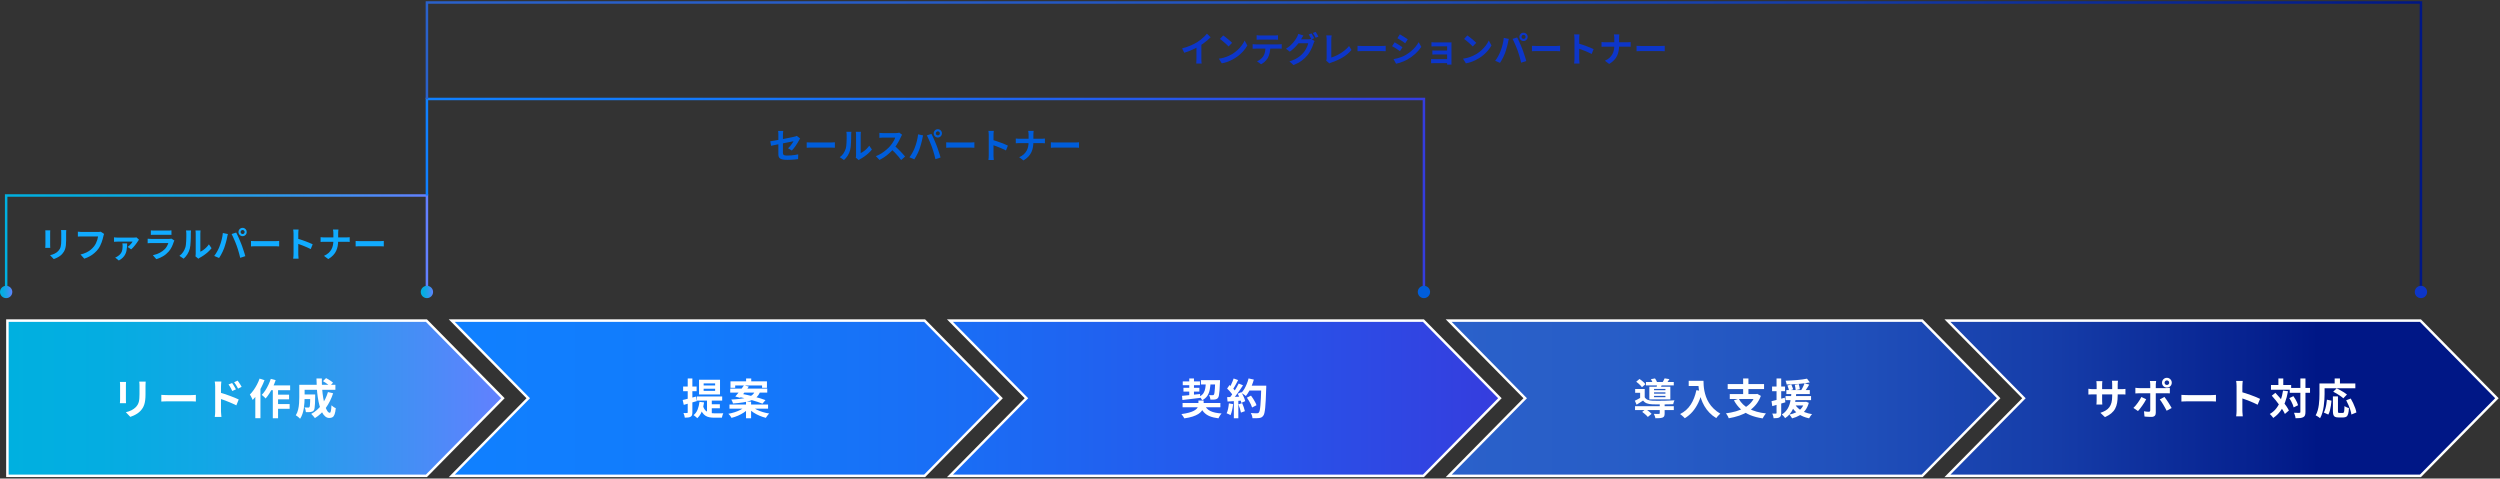 <?xml version="1.0" encoding="UTF-8"?>
<svg width="1003px" height="192px" viewBox="0 0 1003 192" version="1.1" xmlns="http://www.w3.org/2000/svg" xmlns:xlink="http://www.w3.org/1999/xlink">
    <rect x="0" y="0" width="1003" height="192" fill="#333333" stroke="none"/>
    <title>アセット 16</title>
    <defs>
        <linearGradient x1="0%" y1="50.016%" x2="100.002%" y2="50.016%" id="linearGradient-1">
            <stop stop-color="#1080FF" offset="0%"></stop>
            <stop stop-color="#127BFC" offset="23%"></stop>
            <stop stop-color="#1A6DF5" offset="49%"></stop>
            <stop stop-color="#2755EA" offset="77%"></stop>
            <stop stop-color="#353DDE" offset="100%"></stop>
        </linearGradient>
        <linearGradient x1="0%" y1="50.008%" x2="100%" y2="50.008%" id="linearGradient-2">
            <stop stop-color="#00B0E0" offset="0%"></stop>
            <stop stop-color="#04ADE1" offset="19%"></stop>
            <stop stop-color="#11A7E5" offset="39%"></stop>
            <stop stop-color="#289CEC" offset="61%"></stop>
            <stop stop-color="#478DF6" offset="83%"></stop>
            <stop stop-color="#6380FF" offset="100%"></stop>
        </linearGradient>
        <linearGradient x1="0%" y1="50.016%" x2="83.17%" y2="50.016%" id="linearGradient-3">
            <stop stop-color="#2A61CA" offset="0%"></stop>
            <stop stop-color="#275CC6" offset="23%"></stop>
            <stop stop-color="#2050BB" offset="46%"></stop>
            <stop stop-color="#153CA8" offset="70%"></stop>
            <stop stop-color="#05208E" offset="94%"></stop>
            <stop stop-color="#001786" offset="100%"></stop>
        </linearGradient>
        <linearGradient x1="-0.296%" y1="49.341%" x2="100.296%" y2="49.341%" id="linearGradient-4">
            <stop stop-color="#00B0E0" offset="0%"></stop>
            <stop stop-color="#04ADE1" offset="19%"></stop>
            <stop stop-color="#11A7E5" offset="39%"></stop>
            <stop stop-color="#289CEC" offset="61%"></stop>
            <stop stop-color="#478DF6" offset="83%"></stop>
            <stop stop-color="#6380FF" offset="100%"></stop>
        </linearGradient>
        <linearGradient x1="-0.125%" y1="49.671%" x2="100.125%" y2="49.671%" id="linearGradient-5">
            <stop stop-color="#1080FF" offset="0%"></stop>
            <stop stop-color="#127BFC" offset="23%"></stop>
            <stop stop-color="#1A6DF5" offset="49%"></stop>
            <stop stop-color="#2755EA" offset="77%"></stop>
            <stop stop-color="#353DDE" offset="100%"></stop>
        </linearGradient>
        <linearGradient x1="-0.062%" y1="49.785%" x2="100.062%" y2="49.785%" id="linearGradient-6">
            <stop stop-color="#2A61CA" offset="0%"></stop>
            <stop stop-color="#275CC6" offset="23%"></stop>
            <stop stop-color="#2050BB" offset="46%"></stop>
            <stop stop-color="#153CA8" offset="70%"></stop>
            <stop stop-color="#05208E" offset="94%"></stop>
            <stop stop-color="#001786" offset="100%"></stop>
        </linearGradient>
        <linearGradient x1="0%" y1="50%" x2="100%" y2="50%" id="linearGradient-7">
            <stop stop-color="#00B0E0" offset="0%"></stop>
            <stop stop-color="#04ADE1" offset="19%"></stop>
            <stop stop-color="#11A7E5" offset="39%"></stop>
            <stop stop-color="#289CEC" offset="61%"></stop>
            <stop stop-color="#478DF6" offset="83%"></stop>
            <stop stop-color="#6380FF" offset="100%"></stop>
        </linearGradient>
    </defs>
    <g id="パートナー・代理店募集" stroke="none" stroke-width="1" fill="none" fill-rule="evenodd">
        <g id="srush-partner-pc" transform="translate(-219, -1552)">
            <g id="Group-10" transform="translate(0, 80)">
                <g id="Group-13" transform="translate(219, 942)">
                    <g id="アセット-16" transform="translate(0, 531)">
                        <path d="M381.11,189.91 L411.81,158.76 L381.11,127.61 L571.06,127.61 L601.75,158.76 L571.06,189.91 L381.11,189.91 L381.11,189.91 Z M181.24,189.91 L211.94,158.76 L181.24,127.61 L370.95,127.61 L401.64,158.76 L370.95,189.91 L181.24,189.91 Z" id="Shape" fill="url(#linearGradient-1)" fill-rule="nonzero"></path>
                        <path d="M570.86,128.12 L601.06,158.77 L570.86,189.42 L382.31,189.42 L411.82,159.48 L412.51,158.78 L411.82,158.08 L382.31,128.14 L570.86,128.14 M370.74,128.12 L400.94,158.77 L370.74,189.42 L182.44,189.42 L211.95,159.48 L212.64,158.78 L211.95,158.08 L182.44,128.14 L370.74,128.14 M571.28,127.12 L379.92,127.12 L411.11,158.77 L379.92,190.42 L571.28,190.42 L602.47,158.77 L571.28,127.12 L571.28,127.12 Z M371.15,127.12 L180.04,127.12 L211.23,158.77 L180.04,190.42 L371.15,190.42 L402.34,158.77 L371.15,127.12 L371.15,127.12 Z" id="Shape" fill="#FFFFFF" fill-rule="nonzero"></path>
                        <polygon id="Path" fill="url(#linearGradient-2)" fill-rule="nonzero" points="2.97 189.91 2.97 127.62 171.07 127.62 201.77 158.77 171.07 189.91"></polygon>
                        <path d="M170.86,128.12 L201.06,158.77 L170.86,189.42 L3.47,189.42 L3.47,128.13 L170.86,128.13 M171.28,127.12 L2.47,127.12 L2.47,190.41 L171.28,190.41 L202.47,158.76 L171.28,127.11 L171.28,127.11 L171.28,127.12 Z" id="Shape" fill="#FFFFFF" fill-rule="nonzero"></path>
                        <path d="M50.56,152.23 C50.55,152.43 50.54,152.64 50.53,152.83 C50.52,153.03 50.51,153.26 50.51,153.54 L50.51,159.29 C50.51,159.51 50.51,159.75 50.53,160.04 C50.54,160.32 50.55,160.57 50.56,160.77 L48.1,160.77 C48.11,160.61 48.13,160.38 48.15,160.09 C48.17,159.8 48.18,159.52 48.18,159.27 L48.18,153.54 C48.18,153.38 48.18,153.17 48.16,152.92 C48.15,152.66 48.13,152.44 48.11,152.23 L50.56,152.23 Z M58.45,152.09 C58.44,152.33 58.42,152.59 58.41,152.86 C58.39,153.14 58.38,153.45 58.38,153.79 L58.38,157.16 C58.38,158.07 58.34,158.86 58.25,159.54 C58.17,160.22 58.04,160.82 57.87,161.33 C57.7,161.84 57.49,162.29 57.25,162.68 C57.01,163.07 56.73,163.44 56.41,163.79 C56.04,164.2 55.61,164.56 55.12,164.89 C54.63,165.22 54.14,165.48 53.65,165.71 C53.16,165.94 52.7,166.11 52.28,166.25 L50.49,164.38 C51.34,164.19 52.11,163.92 52.79,163.57 C53.48,163.22 54.07,162.78 54.58,162.24 C54.87,161.91 55.11,161.58 55.29,161.25 C55.47,160.92 55.61,160.56 55.71,160.15 C55.81,159.75 55.87,159.29 55.91,158.78 C55.95,158.27 55.97,157.69 55.97,157.03 L55.97,153.8 C55.97,153.46 55.97,153.15 55.94,152.87 C55.92,152.59 55.9,152.33 55.86,152.1 L58.43,152.1 L58.45,152.09 Z" id="Shape" fill="#FFFFFF" fill-rule="nonzero"></path>
                        <path d="M64.72,157.42 C64.92,157.43 65.18,157.45 65.5,157.46 C65.82,157.48 66.15,157.49 66.5,157.5 C66.85,157.51 67.17,157.52 67.46,157.52 L76.59,157.52 C76.99,157.52 77.36,157.51 77.71,157.48 C78.06,157.45 78.35,157.43 78.58,157.42 L78.58,160.09 C78.39,160.08 78.1,160.06 77.71,160.04 C77.33,160.02 76.95,160.01 76.59,160.01 L67.46,160.01 C66.97,160.01 66.47,160.01 65.96,160.04 C65.45,160.06 65.04,160.08 64.72,160.1 L64.72,157.43 L64.72,157.42 Z" id="Path" fill="#FFFFFF" fill-rule="nonzero"></path>
                        <path d="M86.33,163.91 L86.33,154.13 C86.33,153.82 86.32,153.48 86.29,153.09 C86.26,152.7 86.22,152.36 86.16,152.07 L88.81,152.07 C88.78,152.36 88.74,152.69 88.71,153.06 C88.68,153.42 88.66,153.78 88.66,154.13 L88.66,163.91 C88.66,164.06 88.66,164.28 88.69,164.56 C88.71,164.85 88.73,165.15 88.76,165.45 C88.79,165.76 88.81,166.03 88.84,166.27 L86.17,166.27 C86.23,165.94 86.27,165.55 86.3,165.09 C86.33,164.63 86.34,164.24 86.34,163.91 L86.33,163.91 Z M88.17,156.48 C88.74,156.63 89.37,156.82 90.07,157.05 C90.77,157.28 91.47,157.53 92.19,157.8 C92.9,158.07 93.58,158.33 94.21,158.58 C94.84,158.84 95.37,159.06 95.77,159.27 L94.82,161.63 C94.33,161.37 93.8,161.11 93.22,160.87 C92.64,160.63 92.05,160.37 91.46,160.13 C90.87,159.89 90.28,159.66 89.72,159.46 C89.15,159.26 88.64,159.08 88.17,158.93 L88.17,156.48 L88.17,156.48 Z M93.11,152.64 C93.27,152.87 93.44,153.13 93.64,153.44 C93.83,153.75 94.02,154.05 94.19,154.36 C94.36,154.67 94.52,154.95 94.66,155.21 L93.18,155.87 C93.02,155.51 92.87,155.18 92.71,154.9 C92.56,154.62 92.4,154.34 92.24,154.08 C92.08,153.81 91.89,153.53 91.68,153.24 L93.11,152.65 L93.11,152.64 Z M95.34,151.7 C95.51,151.93 95.69,152.19 95.89,152.48 C96.09,152.77 96.28,153.07 96.47,153.37 C96.66,153.67 96.81,153.95 96.94,154.21 L95.51,154.91 C95.33,154.55 95.16,154.23 94.99,153.95 C94.82,153.67 94.66,153.41 94.5,153.15 C94.34,152.89 94.15,152.63 93.93,152.36 L95.34,151.7 L95.34,151.7 Z" id="Shape" fill="#FFFFFF" fill-rule="nonzero"></path>
                        <path d="M104.15,150.9 L106.12,151.53 C105.76,152.49 105.33,153.46 104.83,154.44 C104.33,155.41 103.79,156.34 103.2,157.2 C102.61,158.07 102,158.82 101.38,159.47 C101.31,159.3 101.21,159.08 101.08,158.81 C100.95,158.54 100.81,158.26 100.66,157.98 C100.51,157.7 100.38,157.47 100.25,157.3 C100.77,156.78 101.27,156.18 101.75,155.5 C102.23,154.82 102.68,154.09 103.09,153.31 C103.5,152.53 103.85,151.73 104.13,150.91 L104.15,150.9 Z M102.43,155.61 L104.49,153.55 L104.49,166.78 L102.43,166.78 L102.43,155.61 Z M108.65,151.01 L110.6,151.52 C110.28,152.44 109.91,153.35 109.49,154.26 C109.07,155.17 108.6,156.01 108.1,156.8 C107.6,157.59 107.09,158.28 106.57,158.88 C106.47,158.74 106.32,158.59 106.13,158.4 C105.94,158.22 105.74,158.04 105.54,157.86 C105.34,157.68 105.16,157.55 105,157.44 C105.51,156.93 105.99,156.33 106.44,155.64 C106.89,154.95 107.3,154.2 107.68,153.4 C108.06,152.6 108.38,151.8 108.64,150.99 L108.65,151.01 Z M108.26,153.62 L116.4,153.62 L116.4,155.56 L107.29,155.56 L108.26,153.62 Z M109.45,154.27 L111.56,154.27 L111.56,166.8 L109.45,166.8 L109.45,154.27 Z M110.47,161.12 L116.2,161.12 L116.2,163.02 L110.47,163.02 L110.47,161.12 Z M110.49,157.35 L115.98,157.35 L115.98,159.22 L110.49,159.22 L110.49,157.35 Z" id="Shape" fill="#FFFFFF" fill-rule="nonzero"></path>
                        <path d="M120.07,153.39 L122.21,153.39 L122.21,158.4 C122.21,159.03 122.19,159.73 122.14,160.48 C122.09,161.23 122.01,162 121.89,162.79 C121.77,163.58 121.58,164.33 121.34,165.06 C121.1,165.79 120.78,166.44 120.4,167.01 C120.29,166.86 120.12,166.7 119.9,166.52 C119.68,166.34 119.46,166.16 119.24,165.98 C119.02,165.8 118.83,165.68 118.67,165.61 C119.1,164.93 119.42,164.17 119.61,163.32 C119.81,162.48 119.94,161.62 119.99,160.76 C120.04,159.9 120.07,159.1 120.07,158.36 L120.07,153.36 L120.07,153.39 Z M121.33,157.25 L125.26,157.25 L125.26,159.1 L121.33,159.1 L121.33,157.25 Z M121.44,153.39 L134.56,153.39 L134.56,155.4 L121.44,155.4 L121.44,153.39 Z M124.48,157.25 L126.45,157.25 L126.45,158 C126.43,159.2 126.4,160.18 126.37,160.95 C126.34,161.72 126.28,162.31 126.21,162.73 C126.14,163.16 126.04,163.45 125.91,163.62 C125.74,163.84 125.56,163.99 125.37,164.08 C125.18,164.17 124.96,164.24 124.71,164.28 C124.48,164.33 124.2,164.35 123.85,164.36 C123.5,164.36 123.13,164.36 122.72,164.36 C122.71,164.07 122.65,163.74 122.55,163.37 C122.45,163.01 122.32,162.7 122.18,162.45 C122.49,162.47 122.77,162.49 123.04,162.5 C123.31,162.51 123.51,162.52 123.64,162.52 C123.75,162.52 123.85,162.51 123.94,162.48 C124.02,162.45 124.1,162.4 124.15,162.32 C124.23,162.22 124.29,162.01 124.33,161.68 C124.37,161.36 124.4,160.86 124.42,160.2 C124.44,159.54 124.46,158.66 124.47,157.56 L124.47,157.25 L124.48,157.25 Z M131.58,156.29 L133.65,156.78 C132.94,158.99 131.96,160.94 130.73,162.64 C129.49,164.33 128.03,165.7 126.34,166.75 C126.25,166.6 126.11,166.42 125.93,166.21 C125.75,166 125.56,165.79 125.37,165.58 C125.18,165.37 125.01,165.2 124.86,165.06 C126.49,164.18 127.87,162.98 129.01,161.48 C130.14,159.98 131,158.25 131.58,156.29 L131.58,156.29 Z M126.98,150.85 L129.12,150.85 C129.1,152.24 129.14,153.61 129.24,154.95 C129.34,156.29 129.49,157.54 129.69,158.7 C129.89,159.86 130.12,160.89 130.4,161.78 C130.67,162.67 130.97,163.36 131.3,163.86 C131.63,164.36 131.96,164.61 132.3,164.61 C132.49,164.61 132.64,164.38 132.75,163.91 C132.86,163.45 132.93,162.68 132.98,161.61 C133.22,161.84 133.5,162.06 133.82,162.27 C134.14,162.49 134.44,162.64 134.71,162.75 C134.61,163.8 134.46,164.62 134.25,165.19 C134.04,165.76 133.77,166.16 133.43,166.37 C133.09,166.58 132.65,166.69 132.12,166.69 C131.51,166.69 130.96,166.48 130.46,166.06 C129.97,165.64 129.53,165.06 129.15,164.31 C128.77,163.56 128.44,162.68 128.17,161.67 C127.9,160.66 127.67,159.57 127.5,158.39 C127.32,157.21 127.19,155.98 127.11,154.71 C127.03,153.43 126.98,152.15 126.97,150.84 L126.98,150.85 Z M129.58,151.91 L130.82,150.69 C131.14,150.85 131.47,151.04 131.82,151.25 C132.17,151.47 132.51,151.68 132.83,151.9 C133.15,152.12 133.42,152.33 133.62,152.53 L132.31,153.89 C132.12,153.7 131.87,153.48 131.56,153.24 C131.25,153 130.93,152.77 130.57,152.53 C130.22,152.3 129.88,152.09 129.57,151.91 L129.58,151.91 Z" id="Shape" fill="#FFFFFF" fill-rule="nonzero"></path>
                        <path d="M480.84,159.68 L482.91,159.68 L482.91,161.33 C482.91,161.76 482.85,162.19 482.73,162.63 C482.61,163.07 482.4,163.49 482.09,163.91 C481.78,164.33 481.34,164.73 480.76,165.1 C480.18,165.47 479.44,165.81 478.52,166.11 C477.6,166.41 476.49,166.66 475.16,166.85 C475.04,166.6 474.86,166.31 474.62,165.97 C474.39,165.64 474.17,165.36 473.98,165.13 C475.16,164.97 476.15,164.78 476.96,164.56 C477.77,164.34 478.43,164.1 478.93,163.83 C479.43,163.56 479.82,163.29 480.1,163 C480.37,162.71 480.56,162.42 480.66,162.13 C480.76,161.84 480.81,161.56 480.81,161.27 L480.81,159.67 L480.84,159.68 Z M474.23,157.81 C474.84,157.75 475.54,157.69 476.33,157.61 C477.12,157.53 477.95,157.44 478.83,157.35 C479.71,157.25 480.58,157.16 481.46,157.07 L481.49,158.63 C480.23,158.79 478.98,158.94 477.72,159.09 C476.47,159.24 475.35,159.37 474.38,159.48 L474.23,157.81 L474.23,157.81 Z M474.45,160.68 L489.61,160.68 L489.61,162.4 L474.45,162.4 L474.45,160.68 Z M474.52,152.01 L481.42,152.01 L481.42,153.54 L474.52,153.54 L474.52,152.01 Z M474.8,154.59 L481.19,154.59 L481.19,156.1 L474.8,156.1 L474.8,154.59 Z M477.13,150.84 L479.02,150.84 L479.02,157.89 L477.13,158.11 L477.13,150.83 L477.13,150.84 Z M483.81,152.13 L485.71,152.13 C485.65,153.27 485.54,154.32 485.37,155.26 C485.2,156.2 484.88,157.03 484.42,157.75 C483.96,158.47 483.26,159.08 482.33,159.58 C482.23,159.35 482.06,159.1 481.84,158.81 C481.61,158.52 481.4,158.3 481.19,158.14 C481.95,157.74 482.51,157.26 482.86,156.69 C483.22,156.12 483.45,155.45 483.57,154.69 C483.69,153.93 483.77,153.08 483.8,152.14 L483.81,152.13 Z M483.25,161.44 C483.73,162.55 484.51,163.37 485.61,163.91 C486.71,164.44 488.21,164.77 490.1,164.88 C489.94,165.03 489.78,165.22 489.62,165.46 C489.46,165.7 489.31,165.94 489.18,166.17 C489.05,166.4 488.93,166.63 488.84,166.83 C487.46,166.66 486.29,166.38 485.33,165.99 C484.37,165.6 483.58,165.05 482.95,164.35 C482.32,163.65 481.79,162.76 481.36,161.7 L483.25,161.44 L483.25,161.44 Z M481.81,151.52 L488.27,151.52 L488.27,153.24 L481.81,153.24 L481.81,151.52 Z M487.55,151.52 L489.47,151.52 L489.47,151.99 C489.47,152.11 489.47,152.21 489.45,152.29 C489.4,153.66 489.35,154.77 489.28,155.63 C489.21,156.49 489.13,157.15 489.04,157.61 C488.95,158.07 488.83,158.4 488.68,158.6 C488.51,158.82 488.33,158.97 488.14,159.07 C487.95,159.17 487.73,159.23 487.49,159.27 C487.27,159.3 487,159.32 486.66,159.33 C486.33,159.33 485.97,159.33 485.6,159.33 C485.59,159.05 485.53,158.73 485.43,158.39 C485.33,158.04 485.2,157.75 485.06,157.51 C485.37,157.53 485.64,157.55 485.89,157.55 C486.14,157.55 486.33,157.55 486.47,157.55 C486.59,157.55 486.7,157.54 486.78,157.52 C486.86,157.5 486.94,157.44 487.02,157.35 C487.1,157.23 487.17,156.97 487.24,156.59 C487.31,156.21 487.36,155.64 487.41,154.87 C487.45,154.11 487.5,153.09 487.55,151.84 L487.55,151.52 L487.55,151.52 Z" id="Shape" fill="#FFFFFF" fill-rule="nonzero"></path>
                        <path d="M493.05,160.83 L494.73,161.14 C494.64,161.96 494.5,162.76 494.32,163.55 C494.14,164.34 493.93,165.01 493.69,165.56 C493.58,165.48 493.42,165.39 493.23,165.3 C493.04,165.2 492.84,165.11 492.64,165.02 C492.44,164.93 492.27,164.86 492.12,164.82 C492.37,164.31 492.57,163.7 492.71,162.99 C492.86,162.28 492.97,161.56 493.03,160.84 L493.05,160.83 Z M492.32,154.88 L493.29,153.49 C493.58,153.74 493.89,154.02 494.21,154.33 C494.53,154.64 494.82,154.95 495.09,155.26 C495.36,155.57 495.56,155.85 495.69,156.11 L494.65,157.69 C494.51,157.43 494.32,157.13 494.06,156.8 C493.81,156.47 493.52,156.13 493.22,155.8 C492.91,155.47 492.61,155.16 492.32,154.89 L492.32,154.88 Z M492.32,158.33 C493.1,158.31 494.05,158.27 495.15,158.23 C496.26,158.18 497.38,158.13 498.53,158.08 L498.51,159.69 C497.44,159.77 496.39,159.85 495.33,159.92 C494.28,159.99 493.33,160.05 492.49,160.1 L492.32,158.33 Z M494.93,150.85 L496.73,151.48 C496.5,151.92 496.27,152.37 496.02,152.83 C495.77,153.29 495.53,153.73 495.29,154.16 C495.05,154.59 494.82,154.96 494.59,155.27 L493.21,154.71 C493.41,154.36 493.62,153.96 493.84,153.51 C494.06,153.06 494.26,152.61 494.45,152.14 C494.64,151.68 494.8,151.24 494.93,150.85 L494.93,150.85 Z M496.97,152.88 L498.7,153.59 C498.28,154.24 497.83,154.91 497.34,155.62 C496.85,156.33 496.36,157.01 495.86,157.65 C495.36,158.3 494.9,158.86 494.47,159.35 L493.23,158.72 C493.56,158.33 493.89,157.9 494.23,157.41 C494.57,156.92 494.91,156.42 495.24,155.9 C495.57,155.38 495.89,154.85 496.19,154.33 C496.49,153.8 496.75,153.32 496.96,152.88 L496.97,152.88 Z M495.02,159.23 L496.82,159.23 L496.82,166.81 L495.02,166.81 L495.02,159.23 Z M496.57,156.97 L498.01,156.34 C498.24,156.71 498.46,157.12 498.67,157.55 C498.89,157.98 499.07,158.4 499.23,158.82 C499.39,159.23 499.51,159.6 499.59,159.93 L498.03,160.64 C497.96,160.32 497.85,159.95 497.71,159.53 C497.56,159.1 497.39,158.67 497.19,158.22 C496.99,157.77 496.78,157.36 496.57,156.97 L496.57,156.97 Z M496.85,161.22 L498.35,160.73 C498.59,161.24 498.81,161.8 499.01,162.4 C499.21,163 499.36,163.52 499.45,163.96 L497.87,164.54 C497.79,164.09 497.65,163.55 497.46,162.93 C497.27,162.31 497.06,161.74 496.85,161.22 L496.85,161.22 Z M500.93,150.82 L503.04,151.3 C502.8,152.14 502.52,152.96 502.18,153.77 C501.85,154.58 501.48,155.34 501.08,156.04 C500.68,156.74 500.27,157.35 499.84,157.88 C499.7,157.76 499.53,157.61 499.31,157.46 C499.09,157.3 498.87,157.15 498.63,157 C498.39,156.85 498.19,156.73 498.02,156.64 C498.46,156.19 498.86,155.65 499.23,155.03 C499.59,154.41 499.92,153.74 500.21,153.02 C500.5,152.3 500.74,151.57 500.93,150.82 Z M500.25,158.54 L501.9,157.72 C502.19,158.11 502.49,158.53 502.78,158.99 C503.07,159.45 503.34,159.9 503.58,160.35 C503.82,160.8 503.99,161.2 504.11,161.57 L502.34,162.49 C502.24,162.14 502.08,161.73 501.86,161.27 C501.64,160.81 501.39,160.34 501.11,159.87 C500.83,159.39 500.55,158.95 500.25,158.54 L500.25,158.54 Z M500.83,153.73 L506.93,153.73 L506.93,155.67 L500.83,155.67 L500.83,153.73 Z M506.05,153.73 L508.02,153.73 L508.02,154.32 C508.02,154.47 508.02,154.59 508,154.68 C507.94,156.55 507.88,158.14 507.82,159.45 C507.76,160.76 507.68,161.84 507.59,162.69 C507.5,163.54 507.39,164.21 507.28,164.7 C507.17,165.19 507.01,165.54 506.83,165.77 C506.59,166.1 506.35,166.33 506.09,166.45 C505.84,166.57 505.53,166.67 505.16,166.72 C504.85,166.77 504.46,166.79 503.98,166.79 C503.5,166.79 503,166.79 502.49,166.77 C502.48,166.48 502.41,166.13 502.29,165.74 C502.17,165.35 502.01,165.01 501.81,164.71 C502.35,164.76 502.85,164.78 503.31,164.79 C503.76,164.8 504.1,164.81 504.31,164.81 C504.49,164.81 504.64,164.79 504.74,164.74 C504.85,164.69 504.95,164.62 505.05,164.52 C505.19,164.37 505.3,164.07 505.41,163.62 C505.51,163.17 505.6,162.53 505.67,161.71 C505.74,160.89 505.81,159.85 505.87,158.61 C505.93,157.36 505.99,155.87 506.03,154.14 L506.03,153.73 L506.05,153.73 Z" id="Shape" fill="#FFFFFF" fill-rule="nonzero"></path>
                        <path d="M781.32,189.91 L812.02,158.76 L781.32,127.61 L971.07,127.61 L1001.77,158.76 L971.07,189.91 L781.32,189.91 Z M581.22,189.91 L611.92,158.76 L581.22,127.61 L771.17,127.61 L801.86,158.76 L771.17,189.91 L581.22,189.91 Z" id="Shape" fill="url(#linearGradient-3)" fill-rule="nonzero"></path>
                        <path d="M970.86,128.12 L1001.06,158.77 L970.86,189.42 L782.51,189.42 L812.02,159.48 L812.71,158.78 L812.02,158.08 L782.51,128.14 L970.86,128.14 M770.96,128.12 L801.16,158.77 L770.96,189.42 L582.41,189.42 L611.92,159.48 L612.61,158.78 L611.92,158.08 L582.41,128.14 L770.96,128.14 M971.28,127.12 L780.12,127.12 L811.31,158.77 L780.12,190.42 L971.28,190.42 L1002.47,158.77 L971.28,127.12 L971.28,127.12 Z M771.38,127.12 L580.02,127.12 L611.21,158.77 L580.02,190.42 L771.38,190.42 L802.57,158.77 L771.38,127.12 L771.38,127.12 Z" id="Shape" fill="#FFFFFF" fill-rule="nonzero"></path>
                        <path d="M659.86,158.38 C660.14,158.84 660.54,159.18 661.05,159.4 C661.56,159.62 662.18,159.73 662.9,159.76 C663.32,159.77 663.82,159.78 664.39,159.79 C664.96,159.8 665.58,159.8 666.23,159.79 C666.89,159.79 667.55,159.77 668.22,159.76 C668.89,159.74 669.53,159.72 670.15,159.69 C670.77,159.66 671.32,159.64 671.79,159.61 C671.7,159.79 671.6,160.04 671.5,160.35 C671.4,160.66 671.32,160.93 671.28,161.16 C670.74,161.18 670.1,161.2 669.36,161.22 C668.62,161.24 667.86,161.25 667.07,161.25 C666.28,161.25 665.52,161.25 664.79,161.25 C664.06,161.25 663.44,161.23 662.9,161.21 C662.04,161.18 661.31,161.05 660.72,160.83 C660.12,160.61 659.62,160.23 659.2,159.7 C658.79,159.97 658.37,160.24 657.95,160.52 C657.53,160.8 657.07,161.08 656.6,161.37 L655.9,159.76 C656.3,159.58 656.72,159.37 657.18,159.12 C657.64,158.88 658.08,158.63 658.5,158.38 L659.86,158.38 L659.86,158.38 Z M655.98,161.97 L671.53,161.97 L671.53,163.52 L655.98,163.52 L655.98,161.97 Z M659.86,155.07 L659.86,159.07 L658.02,159.07 L658.02,156.6 L656.03,156.6 L656.03,155.07 L659.86,155.07 Z M656.44,152.15 L657.77,151.03 C658.05,151.22 658.35,151.44 658.66,151.69 C658.97,151.94 659.26,152.19 659.53,152.44 C659.8,152.69 660,152.92 660.15,153.14 L658.76,154.36 C658.61,154.14 658.41,153.9 658.16,153.64 C657.91,153.37 657.63,153.11 657.34,152.85 C657.05,152.59 656.75,152.36 656.46,152.15 L656.44,152.15 Z M658.86,164.25 L660.25,163.13 C660.52,163.3 660.8,163.5 661.1,163.72 C661.4,163.94 661.68,164.16 661.95,164.39 C662.22,164.62 662.44,164.83 662.61,165.04 L661.11,166.28 C660.96,166.09 660.76,165.87 660.51,165.63 C660.26,165.39 659.99,165.15 659.69,164.91 C659.4,164.67 659.11,164.46 658.84,164.26 L658.86,164.25 Z M660.37,152.25 L671.52,152.25 L671.52,153.61 L660.37,153.61 L660.37,152.25 Z M661.71,154.15 L670.14,154.15 L670.14,159.23 L661.71,159.23 L661.71,154.15 Z M662.34,151.13 L663.99,150.82 C664.17,151.07 664.35,151.35 664.52,151.66 C664.69,151.97 664.81,152.25 664.88,152.5 L663.15,152.84 C663.08,152.61 662.97,152.34 662.82,152.02 C662.67,151.7 662.51,151.4 662.35,151.13 L662.34,151.13 Z M665.89,161.05 L667.85,161.05 L667.85,164.87 C667.85,165.32 667.8,165.68 667.69,165.94 C667.58,166.2 667.35,166.4 667,166.53 C666.66,166.65 666.26,166.73 665.79,166.76 C665.33,166.79 664.78,166.8 664.14,166.8 C664.11,166.53 664.03,166.23 663.9,165.9 C663.78,165.57 663.65,165.28 663.51,165.03 C663.78,165.04 664.06,165.05 664.34,165.06 C664.62,165.07 664.87,165.07 665.09,165.06 C665.31,165.06 665.45,165.06 665.53,165.06 C665.67,165.06 665.76,165.04 665.81,165 C665.86,164.96 665.89,164.9 665.89,164.8 L665.89,161.03 L665.89,161.05 Z M663.6,155.05 L663.6,155.54 L668.17,155.54 L668.17,155.05 L663.6,155.05 Z M663.6,156.41 L663.6,156.94 L668.17,156.94 L668.17,156.41 L663.6,156.41 Z M663.6,157.81 L663.6,158.35 L668.17,158.35 L668.17,157.81 L663.6,157.81 Z M664.91,152.81 L666.93,152.95 C666.79,153.27 666.67,153.56 666.55,153.83 C666.43,154.1 666.33,154.34 666.24,154.54 L664.62,154.34 C664.69,154.09 664.75,153.83 664.8,153.55 C664.85,153.27 664.89,153.03 664.91,152.81 Z M667.85,150.8 L669.77,151.11 C669.57,151.44 669.36,151.74 669.17,152.02 C668.97,152.3 668.79,152.54 668.63,152.74 L667.01,152.43 C667.16,152.18 667.31,151.91 667.46,151.61 C667.61,151.31 667.74,151.04 667.84,150.8 L667.85,150.8 Z" id="Shape" fill="#FFFFFF" fill-rule="nonzero"></path>
                        <path d="M680.6,155.53 L682.93,155.96 C682.54,157.64 682.03,159.16 681.38,160.53 C680.73,161.9 679.96,163.11 679.06,164.15 C678.16,165.19 677.12,166.07 675.94,166.79 C675.82,166.64 675.64,166.46 675.41,166.25 C675.18,166.04 674.95,165.83 674.7,165.62 C674.46,165.41 674.24,165.24 674.06,165.12 C675.84,164.22 677.26,162.96 678.31,161.34 C679.36,159.72 680.12,157.78 680.59,155.53 L680.6,155.53 Z M677.51,151.79 L682.34,151.79 L682.34,153.86 L677.51,153.86 L677.51,151.79 Z M681.33,151.79 L683.44,151.79 C683.44,152.33 683.46,152.95 683.51,153.63 C683.56,154.32 683.65,155.05 683.8,155.82 C683.95,156.6 684.17,157.39 684.46,158.21 C684.75,159.03 685.15,159.83 685.64,160.63 C686.13,161.43 686.75,162.2 687.5,162.93 C688.25,163.67 689.14,164.35 690.19,164.97 C690.04,165.08 689.86,165.25 689.65,165.46 C689.43,165.68 689.23,165.9 689.03,166.13 C688.83,166.36 688.67,166.57 688.55,166.75 C687.48,166.09 686.56,165.35 685.78,164.53 C685,163.71 684.34,162.84 683.81,161.91 C683.28,160.99 682.85,160.05 682.52,159.1 C682.19,158.15 681.94,157.23 681.77,156.33 C681.6,155.43 681.49,154.59 681.43,153.81 C681.37,153.03 681.35,152.35 681.35,151.77 L681.33,151.79 Z" id="Shape" fill="#FFFFFF" fill-rule="nonzero"></path>
                        <path d="M704.23,157.09 L704.65,157.09 L705.01,157.01 L706.46,157.83 C705.95,159.21 705.27,160.41 704.41,161.43 C703.55,162.45 702.57,163.31 701.44,164.02 C700.32,164.73 699.09,165.31 697.77,165.76 C696.44,166.21 695.04,166.56 693.57,166.81 C693.51,166.62 693.42,166.4 693.29,166.15 C693.16,165.9 693.02,165.66 692.87,165.42 C692.72,165.18 692.58,164.99 692.44,164.84 C693.87,164.65 695.21,164.37 696.47,164.02 C697.73,163.66 698.87,163.19 699.9,162.61 C700.93,162.03 701.81,161.31 702.54,160.47 C703.28,159.63 703.84,158.62 704.22,157.45 L704.22,157.09 L704.23,157.09 Z M693.15,153.08 L707.74,153.08 L707.74,155.1 L693.15,155.1 L693.15,153.08 Z M693.98,157.09 L704.88,157.09 L704.88,159.08 L693.98,159.08 L693.98,157.09 Z M697.57,158.95 C698.45,160.62 699.81,161.94 701.65,162.93 C703.49,163.92 705.77,164.56 708.5,164.87 C708.35,165.03 708.2,165.22 708.03,165.46 C707.86,165.69 707.71,165.93 707.56,166.18 C707.41,166.43 707.29,166.66 707.19,166.86 C705.29,166.58 703.61,166.13 702.15,165.53 C700.69,164.92 699.43,164.13 698.37,163.15 C697.31,162.17 696.4,160.99 695.65,159.62 L697.57,158.96 L697.57,158.95 Z M699.35,150.84 L701.47,150.84 L701.47,158 L699.35,158 L699.35,150.84 Z" id="Shape" fill="#FFFFFF" fill-rule="nonzero"></path>
                        <path d="M710.74,159.95 C711.42,159.79 712.23,159.59 713.18,159.34 C714.13,159.09 715.08,158.83 716.04,158.56 L716.29,160.41 C715.39,160.67 714.49,160.93 713.57,161.2 C712.65,161.47 711.81,161.71 711.04,161.94 L710.73,159.95 L710.74,159.95 Z M710.96,154.07 L716.16,154.07 L716.16,155.94 L710.96,155.94 L710.96,154.07 Z M712.75,150.85 L714.62,150.85 L714.62,164.65 C714.62,165.11 714.57,165.49 714.48,165.76 C714.38,166.04 714.2,166.26 713.94,166.41 C713.69,166.57 713.38,166.68 713,166.73 C712.62,166.78 712.15,166.81 711.58,166.8 C711.56,166.55 711.5,166.24 711.39,165.87 C711.29,165.5 711.18,165.18 711.05,164.91 C711.37,164.92 711.66,164.93 711.93,164.94 C712.2,164.94 712.38,164.94 712.48,164.94 C712.58,164.94 712.65,164.92 712.69,164.88 C712.73,164.84 712.75,164.76 712.75,164.65 L712.75,150.85 L712.75,150.85 Z M718.73,156.51 L720.68,156.51 C720.64,157.22 720.56,157.96 720.47,158.72 C720.37,159.48 720.23,160.23 720.05,160.98 C719.87,161.73 719.62,162.45 719.29,163.16 C718.97,163.86 718.55,164.52 718.05,165.13 C717.55,165.74 716.93,166.29 716.19,166.76 C716.05,166.52 715.86,166.26 715.61,165.99 C715.36,165.71 715.11,165.48 714.86,165.3 C715.53,164.89 716.09,164.42 716.53,163.89 C716.98,163.36 717.34,162.79 717.61,162.18 C717.88,161.57 718.09,160.95 718.23,160.3 C718.37,159.65 718.48,159.01 718.55,158.36 C718.62,157.71 718.68,157.1 718.71,156.51 L718.73,156.51 Z M716.35,157.89 L726.6,157.89 L726.6,159.54 L716.35,159.54 L716.35,157.89 Z M724.97,150.92 L726.11,152.42 C725.48,152.56 724.78,152.67 724.01,152.77 C723.24,152.87 722.45,152.95 721.64,153.02 C720.82,153.09 720.01,153.14 719.18,153.18 C718.36,153.22 717.57,153.25 716.81,153.26 C716.79,153.04 716.73,152.79 716.64,152.49 C716.55,152.2 716.46,151.95 716.37,151.74 C717.12,151.71 717.89,151.67 718.67,151.63 C719.46,151.59 720.23,151.54 720.99,151.47 C721.75,151.4 722.47,151.32 723.16,151.23 C723.85,151.14 724.45,151.04 724.97,150.92 L724.97,150.92 Z M716.69,155.49 L726.09,155.49 L726.09,157.09 L716.69,157.09 L716.69,155.49 Z M717.12,153.66 L718.67,153.23 C718.81,153.54 718.95,153.88 719.09,154.26 C719.23,154.64 719.35,154.95 719.43,155.2 L717.8,155.73 C717.73,155.46 717.63,155.13 717.5,154.74 C717.37,154.35 717.24,153.99 717.12,153.66 L717.12,153.66 Z M723.88,160.22 L724.25,160.22 L724.59,160.17 L725.7,160.61 C725.37,161.82 724.88,162.84 724.23,163.67 C723.58,164.5 722.81,165.16 721.93,165.67 C721.05,166.18 720.06,166.57 718.97,166.85 C718.9,166.7 718.81,166.53 718.68,166.34 C718.56,166.15 718.42,165.96 718.27,165.77 C718.12,165.58 717.99,165.44 717.88,165.34 C718.9,165.12 719.81,164.82 720.62,164.42 C721.43,164.02 722.11,163.5 722.67,162.86 C723.23,162.22 723.64,161.42 723.88,160.47 L723.88,160.22 L723.88,160.22 Z M718.56,160.22 L724.29,160.22 L724.29,161.68 L718.56,161.68 L718.56,160.22 Z M720.24,161.34 C720.62,162.01 721.14,162.6 721.8,163.11 C722.45,163.62 723.22,164.05 724.09,164.39 C724.97,164.74 725.94,164.99 727.01,165.16 C726.8,165.35 726.57,165.62 726.35,165.95 C726.13,166.28 725.94,166.58 725.81,166.83 C724.12,166.48 722.68,165.88 721.48,165.04 C720.28,164.2 719.32,163.13 718.61,161.83 L720.26,161.34 L720.24,161.34 Z M720.07,153.37 L721.65,153.08 C721.75,153.42 721.85,153.79 721.93,154.18 C722.01,154.57 722.07,154.9 722.11,155.16 L720.43,155.53 C720.41,155.26 720.36,154.92 720.29,154.5 C720.22,154.09 720.15,153.71 720.07,153.37 Z M724,152.77 L725.87,153.31 C725.56,153.82 725.24,154.34 724.9,154.86 C724.56,155.38 724.25,155.82 723.98,156.17 L722.55,155.68 C722.73,155.41 722.91,155.1 723.09,154.76 C723.26,154.42 723.43,154.07 723.59,153.72 C723.75,153.37 723.88,153.05 724,152.77 L724,152.77 Z" id="Shape" fill="#FFFFFF" fill-rule="nonzero"></path>
                        <path d="M837.86,154.97 C837.97,154.98 838.12,155 838.3,155.03 C838.48,155.06 838.69,155.08 838.93,155.1 C839.17,155.12 839.43,155.13 839.71,155.13 L850.86,155.13 C851.31,155.13 851.68,155.12 851.97,155.1 C852.26,155.08 852.51,155.05 852.73,155.02 L852.73,157.28 C852.55,157.26 852.31,157.24 852,157.24 C851.69,157.24 851.31,157.24 850.86,157.24 L839.71,157.24 C839.43,157.24 839.17,157.24 838.94,157.24 C838.71,157.24 838.5,157.25 838.33,157.27 C838.15,157.28 838,157.29 837.86,157.3 L837.86,154.99 L837.86,154.97 Z M843.47,151.91 C843.45,152.07 843.42,152.28 843.4,152.55 C843.38,152.82 843.37,153.11 843.37,153.44 L843.37,159.53 C843.37,159.78 843.37,160.02 843.39,160.25 C843.4,160.48 843.41,160.69 843.42,160.86 C843.42,161.04 843.43,161.19 843.45,161.31 L841.07,161.31 C841.09,161.19 841.11,161.04 841.12,160.86 C841.13,160.68 841.14,160.48 841.15,160.25 C841.16,160.02 841.17,159.78 841.17,159.53 L841.17,153.44 C841.17,153.19 841.17,152.94 841.14,152.68 C841.12,152.42 841.1,152.16 841.06,151.92 L843.47,151.92 L843.47,151.91 Z M849.61,157.77 C849.61,158.82 849.53,159.78 849.38,160.63 C849.23,161.49 848.96,162.26 848.59,162.96 C848.22,163.66 847.69,164.28 847.03,164.84 C846.36,165.39 845.52,165.9 844.5,166.35 L842.68,164.63 C843.5,164.35 844.2,164.03 844.8,163.68 C845.4,163.33 845.88,162.9 846.27,162.38 C846.65,161.86 846.94,161.24 847.13,160.51 C847.32,159.78 847.41,158.89 847.41,157.85 L847.41,153.33 C847.41,152.98 847.4,152.67 847.38,152.4 C847.36,152.13 847.34,151.92 847.31,151.75 L849.74,151.75 C849.72,151.92 849.69,152.14 849.66,152.4 C849.63,152.67 849.62,152.98 849.62,153.33 L849.62,157.77 L849.61,157.77 Z" id="Shape" fill="#FFFFFF" fill-rule="nonzero"></path>
                        <path d="M861.05,159.18 C860.86,159.57 860.63,159.98 860.35,160.42 C860.08,160.86 859.79,161.3 859.47,161.75 C859.16,162.19 858.85,162.6 858.56,162.98 C858.27,163.36 858,163.67 857.76,163.92 L855.92,162.66 C856.2,162.4 856.5,162.09 856.8,161.73 C857.1,161.37 857.39,161 857.68,160.6 C857.97,160.2 858.24,159.81 858.48,159.41 C858.72,159.01 858.94,158.63 859.12,158.27 L861.04,159.17 L861.05,159.18 Z M856.72,154.58 C856.98,154.61 857.25,154.65 857.54,154.67 C857.82,154.7 858.1,154.71 858.37,154.71 L868.86,154.71 C869.1,154.71 869.38,154.7 869.7,154.68 C870.02,154.66 870.3,154.63 870.54,154.59 L870.54,156.82 C870.28,156.8 870,156.78 869.69,156.78 C869.38,156.78 869.11,156.78 868.87,156.78 L858.36,156.78 C858.11,156.78 857.84,156.78 857.53,156.8 C857.23,156.81 856.95,156.83 856.71,156.85 L856.71,154.59 L856.72,154.58 Z M865.05,151.87 C865.04,151.95 865.02,152.08 865,152.26 C864.98,152.44 864.95,152.63 864.93,152.83 C864.91,153.03 864.9,153.2 864.9,153.35 L864.9,164.67 C864.9,165.16 864.76,165.55 864.47,165.83 C864.18,166.11 863.74,166.26 863.14,166.26 C862.83,166.26 862.52,166.26 862.2,166.24 C861.88,166.23 861.57,166.21 861.27,166.19 C860.97,166.17 860.66,166.14 860.37,166.11 L860.17,164 C860.53,164.07 860.89,164.12 861.23,164.15 C861.57,164.18 861.85,164.2 862.05,164.2 C862.28,164.2 862.43,164.15 862.53,164.06 C862.62,163.96 862.67,163.81 862.68,163.59 C862.68,163.49 862.68,163.27 862.68,162.93 C862.68,162.59 862.68,162.19 862.68,161.72 L862.68,153.34 C862.68,153.11 862.66,152.84 862.63,152.53 C862.6,152.22 862.56,151.99 862.53,151.86 L865.05,151.86 L865.05,151.87 Z M868.36,158.23 C868.57,158.5 868.82,158.82 869.08,159.2 C869.35,159.57 869.62,159.97 869.89,160.4 C870.16,160.83 870.42,161.24 870.66,161.64 C870.9,162.04 871.1,162.4 871.27,162.7 L869.26,163.79 C869.08,163.43 868.87,163.04 868.64,162.62 C868.41,162.2 868.17,161.78 867.92,161.36 C867.67,160.94 867.42,160.55 867.18,160.18 C866.94,159.81 866.71,159.5 866.51,159.24 L868.36,158.24 L868.36,158.23 Z M867.39,152.54 C867.39,152.18 867.48,151.85 867.65,151.55 C867.83,151.26 868.06,151.02 868.36,150.84 C868.66,150.66 868.99,150.57 869.36,150.57 C869.73,150.57 870.05,150.66 870.35,150.84 C870.64,151.02 870.88,151.26 871.06,151.55 C871.24,151.84 871.32,152.17 871.32,152.54 C871.32,152.91 871.23,153.23 871.06,153.53 C870.88,153.83 870.65,154.07 870.35,154.24 C870.06,154.42 869.73,154.5 869.36,154.5 C868.99,154.5 868.67,154.41 868.36,154.24 C868.06,154.06 867.82,153.83 867.65,153.53 C867.47,153.23 867.39,152.9 867.39,152.54 Z M868.43,152.54 C868.43,152.8 868.52,153.02 868.7,153.19 C868.88,153.37 869.1,153.45 869.36,153.45 C869.62,153.45 869.82,153.36 870.01,153.19 C870.19,153.01 870.28,152.8 870.28,152.54 C870.28,152.28 870.19,152.08 870.01,151.89 C869.83,151.71 869.61,151.62 869.36,151.62 C869.11,151.62 868.88,151.71 868.7,151.89 C868.52,152.07 868.43,152.29 868.43,152.54 Z" id="Shape" fill="#FFFFFF" fill-rule="nonzero"></path>
                        <path d="M875.18,157.42 C875.38,157.43 875.64,157.45 875.96,157.46 C876.28,157.48 876.61,157.49 876.96,157.5 C877.31,157.51 877.63,157.52 877.92,157.52 L887.05,157.52 C887.45,157.52 887.82,157.51 888.17,157.48 C888.52,157.45 888.81,157.43 889.04,157.42 L889.04,160.09 C888.85,160.08 888.56,160.06 888.17,160.04 C887.79,160.02 887.41,160.01 887.05,160.01 L877.92,160.01 C877.43,160.01 876.93,160.01 876.42,160.04 C875.91,160.06 875.5,160.08 875.18,160.1 L875.18,157.43 L875.18,157.42 Z" id="Path" fill="#FFFFFF" fill-rule="nonzero"></path>
                        <path d="M897.31,163.65 L897.31,153.88 C897.31,153.59 897.3,153.25 897.27,152.86 C897.24,152.47 897.2,152.13 897.14,151.84 L899.79,151.84 C899.76,152.13 899.72,152.46 899.69,152.82 C899.66,153.18 899.64,153.53 899.64,153.88 L899.64,163.65 C899.64,163.81 899.64,164.03 899.66,164.32 C899.67,164.61 899.69,164.91 899.73,165.21 C899.76,165.52 899.79,165.79 899.8,166.03 L897.15,166.03 C897.19,165.69 897.23,165.29 897.27,164.84 C897.3,164.39 897.32,163.99 897.32,163.65 L897.31,163.65 Z M899.13,156.24 C899.7,156.39 900.33,156.58 901.03,156.81 C901.73,157.04 902.44,157.29 903.15,157.55 C903.86,157.81 904.54,158.07 905.16,158.32 C905.79,158.57 906.31,158.81 906.73,159.03 L905.76,161.38 C905.28,161.13 904.76,160.88 904.18,160.62 C903.6,160.36 903.02,160.12 902.42,159.88 C901.82,159.64 901.24,159.42 900.67,159.22 C900.1,159.02 899.58,158.83 899.11,158.68 L899.11,156.25 L899.13,156.24 Z" id="Shape" fill="#FFFFFF" fill-rule="nonzero"></path>
                        <path d="M915.95,155.7 L917.94,155.97 C917.66,157.61 917.26,159.11 916.75,160.45 C916.24,161.79 915.6,162.98 914.83,164.02 C914.06,165.06 913.12,165.94 912.02,166.68 C911.94,166.54 911.82,166.37 911.65,166.17 C911.49,165.97 911.31,165.76 911.13,165.57 C910.95,165.37 910.78,165.21 910.64,165.09 C911.68,164.49 912.56,163.73 913.26,162.82 C913.96,161.91 914.53,160.86 914.97,159.67 C915.41,158.48 915.73,157.16 915.95,155.71 L915.95,155.7 Z M911.12,153.47 L919.21,153.47 L919.21,155.36 L911.12,155.36 L911.12,153.47 Z M911.44,157.76 L912.88,156.59 C913.38,157.13 913.89,157.71 914.43,158.32 C914.96,158.93 915.48,159.56 915.99,160.19 C916.49,160.83 916.95,161.44 917.34,162.03 C917.74,162.63 918.06,163.18 918.31,163.69 L916.7,165.08 C916.47,164.57 916.17,164.01 915.78,163.4 C915.39,162.79 914.96,162.15 914.48,161.5 C914,160.84 913.5,160.19 912.98,159.55 C912.46,158.91 911.95,158.31 911.44,157.76 L911.44,157.76 Z M914.09,150.85 L916.05,150.85 L916.05,154.62 L914.09,154.62 L914.09,150.85 Z M918.48,158.72 L920.11,157.94 C920.38,158.31 920.65,158.72 920.9,159.15 C921.15,159.58 921.38,160 921.57,160.42 C921.76,160.83 921.9,161.22 921.99,161.57 L920.22,162.45 C920.14,162.12 920.01,161.74 919.84,161.31 C919.66,160.88 919.46,160.44 919.22,159.98 C918.98,159.53 918.73,159.11 918.47,158.72 L918.48,158.72 Z M918.65,154.63 L926.78,154.63 L926.78,156.58 L918.65,156.58 L918.65,154.63 Z M922.93,150.84 L924.95,150.84 L924.95,164.27 C924.95,164.85 924.89,165.3 924.76,165.62 C924.64,165.94 924.41,166.19 924.08,166.36 C923.75,166.54 923.33,166.66 922.82,166.72 C922.31,166.78 921.7,166.8 920.98,166.8 C920.97,166.6 920.93,166.36 920.86,166.1 C920.79,165.84 920.71,165.58 920.62,165.31 C920.53,165.04 920.44,164.81 920.35,164.6 C920.83,164.62 921.27,164.63 921.68,164.63 L922.51,164.63 C922.66,164.63 922.76,164.6 922.82,164.55 C922.88,164.5 922.91,164.4 922.91,164.25 L922.91,150.82 L922.93,150.84 Z" id="Shape" fill="#FFFFFF" fill-rule="nonzero"></path>
                        <path d="M930.58,152.84 L932.62,152.84 L932.62,157.12 C932.62,157.81 932.59,158.57 932.54,159.41 C932.49,160.25 932.4,161.1 932.28,161.98 C932.16,162.86 931.98,163.71 931.74,164.54 C931.51,165.37 931.2,166.12 930.81,166.78 C930.69,166.67 930.51,166.53 930.29,166.38 C930.07,166.23 929.84,166.08 929.62,165.94 C929.39,165.8 929.2,165.69 929.04,165.63 C929.39,165.02 929.67,164.35 929.87,163.62 C930.07,162.89 930.22,162.15 930.32,161.39 C930.42,160.63 930.48,159.89 930.52,159.15 C930.55,158.42 930.57,157.74 930.57,157.12 L930.57,152.84 L930.58,152.84 Z M931.53,152.84 L944.96,152.84 L944.96,154.78 L931.53,154.78 L931.53,152.84 Z M933.56,159.35 L935.4,159.74 C935.34,160.39 935.26,161.05 935.16,161.75 C935.06,162.44 934.92,163.1 934.76,163.71 C934.6,164.33 934.38,164.87 934.12,165.33 L932.32,164.51 C932.56,164.07 932.76,163.57 932.92,163.01 C933.08,162.45 933.22,161.86 933.32,161.23 C933.42,160.6 933.5,159.97 933.56,159.34 L933.56,159.35 Z M935.97,158.04 L937.99,158.04 L937.99,163.96 C937.99,164.28 938.03,164.48 938.1,164.55 C938.17,164.63 938.32,164.67 938.55,164.67 L939.93,164.67 C940.1,164.67 940.23,164.61 940.32,164.47 C940.41,164.34 940.48,164.08 940.52,163.68 C940.56,163.28 940.59,162.69 940.61,161.91 C940.76,162.02 940.94,162.14 941.15,162.25 C941.36,162.36 941.58,162.46 941.81,162.54 C942.04,162.62 942.23,162.69 942.4,162.74 C942.34,163.7 942.24,164.46 942.09,165 C941.94,165.54 941.71,165.93 941.4,166.15 C941.09,166.37 940.67,166.48 940.12,166.48 L938.23,166.48 C937.63,166.48 937.17,166.4 936.84,166.25 C936.51,166.1 936.29,165.83 936.16,165.46 C936.03,165.09 935.96,164.59 935.96,163.96 L935.96,158.03 L935.97,158.04 Z M936.09,156.14 L937.47,154.8 C937.92,155.02 938.41,155.26 938.93,155.55 C939.45,155.83 939.95,156.13 940.43,156.43 C940.91,156.74 941.3,157.02 941.6,157.28 L940.14,158.81 C939.87,158.54 939.5,158.24 939.04,157.92 C938.58,157.6 938.09,157.28 937.58,156.97 C937.06,156.66 936.57,156.38 936.09,156.15 L936.09,156.14 Z M936.67,150.84 L938.79,150.84 L938.79,153.95 L936.67,153.95 L936.67,150.84 Z M941.29,159.59 L943.11,158.89 C943.45,159.47 943.78,160.09 944.1,160.77 C944.42,161.44 944.69,162.1 944.92,162.74 C945.15,163.38 945.31,163.96 945.39,164.48 L943.38,165.31 C943.32,164.8 943.19,164.21 942.98,163.55 C942.77,162.89 942.52,162.21 942.22,161.53 C941.93,160.84 941.61,160.2 941.28,159.58 L941.29,159.59 Z" id="Shape" fill="#FFFFFF" fill-rule="nonzero"></path>
                        <path d="M273.9,159.47 C274.59,159.32 275.42,159.12 276.38,158.87 C277.34,158.61 278.32,158.35 279.3,158.08 L279.57,159.92 C278.67,160.18 277.77,160.44 276.85,160.71 C275.93,160.98 275.09,161.22 274.33,161.43 L273.89,159.47 L273.9,159.47 Z M274.07,154.07 L279.48,154.07 L279.48,155.94 L274.07,155.94 L274.07,154.07 Z M275.91,150.85 L277.78,150.85 L277.78,164.43 C277.78,164.89 277.73,165.26 277.64,165.53 C277.54,165.8 277.37,166.02 277.1,166.18 C276.83,166.34 276.52,166.44 276.14,166.49 C275.76,166.54 275.29,166.57 274.74,166.57 C274.72,166.32 274.66,166.01 274.55,165.64 C274.45,165.27 274.33,164.96 274.21,164.7 C274.52,164.71 274.8,164.72 275.08,164.72 C275.36,164.72 275.54,164.72 275.64,164.7 C275.74,164.7 275.81,164.68 275.85,164.64 C275.89,164.6 275.91,164.52 275.91,164.41 L275.91,150.84 L275.91,150.85 Z M280.62,160.22 L282.47,160.44 C282.29,161.82 281.98,163.05 281.54,164.12 C281.1,165.19 280.5,166.08 279.74,166.78 C279.64,166.67 279.5,166.53 279.32,166.37 C279.14,166.21 278.95,166.06 278.76,165.91 C278.57,165.76 278.4,165.64 278.25,165.55 C278.96,164.99 279.51,164.25 279.88,163.32 C280.25,162.39 280.5,161.35 280.63,160.21 L280.62,160.22 Z M279.62,158.06 L289.74,158.06 L289.74,159.71 L279.62,159.71 L279.62,158.06 Z M280.45,151.36 L288.87,151.36 L288.87,157.26 L280.45,157.26 L280.45,151.36 Z M282.08,161.97 C282.36,162.81 282.74,163.43 283.2,163.83 C283.66,164.23 284.2,164.5 284.8,164.63 C285.4,164.76 286.05,164.83 286.74,164.83 L288.4,164.83 C288.76,164.83 289.1,164.83 289.43,164.83 C289.76,164.83 290.01,164.82 290.19,164.8 C290.11,164.94 290.03,165.11 289.96,165.33 C289.89,165.55 289.82,165.77 289.76,165.99 C289.7,166.22 289.66,166.42 289.62,166.58 L286.66,166.58 C285.96,166.58 285.31,166.53 284.72,166.43 C284.13,166.33 283.59,166.13 283.11,165.84 C282.62,165.55 282.19,165.12 281.81,164.57 C281.43,164.01 281.11,163.29 280.85,162.39 L282.07,161.98 L282.08,161.97 Z M282.3,152.83 L282.3,153.66 L286.91,153.66 L286.91,152.83 L282.3,152.83 Z M282.3,154.97 L282.3,155.82 L286.91,155.82 L286.91,154.97 L282.3,154.97 Z M283.65,158.96 L285.57,158.96 L285.57,165.88 L283.65,165.05 L283.65,158.96 L283.65,158.96 Z M285.04,161.19 L288.81,161.19 L288.81,162.79 L285.04,162.79 L285.04,161.19 Z" id="Shape" fill="#FFFFFF" fill-rule="nonzero"></path>
                        <path d="M298.79,162.26 L300.3,162.94 C299.78,163.51 299.15,164.03 298.42,164.51 C297.69,164.99 296.9,165.41 296.06,165.78 C295.22,166.14 294.36,166.43 293.48,166.65 C293.4,166.48 293.29,166.29 293.14,166.09 C292.99,165.89 292.84,165.68 292.68,165.49 C292.52,165.29 292.37,165.13 292.22,165.01 C293.07,164.86 293.91,164.65 294.75,164.38 C295.59,164.11 296.36,163.79 297.05,163.44 C297.75,163.08 298.32,162.69 298.78,162.28 L298.79,162.26 Z M292.66,161.29 L308.15,161.29 L308.15,162.97 L292.66,162.97 L292.66,161.29 Z M292.96,154.92 L307.82,154.92 L307.82,156.52 L292.96,156.52 L292.96,154.92 Z M293.08,151.99 L307.7,151.99 L307.7,154.59 L305.74,154.59 L305.74,153.66 L294.96,153.66 L294.96,154.59 L293.07,154.59 L293.07,151.99 L293.08,151.99 Z M302.96,155.87 L305.08,155.87 C304.86,156.49 304.59,157.05 304.25,157.54 C303.91,158.03 303.47,158.46 302.93,158.83 C302.39,159.2 301.72,159.52 300.92,159.79 C300.12,160.06 299.16,160.28 298.04,160.46 C296.92,160.64 295.59,160.78 294.06,160.88 C294.03,160.65 293.94,160.39 293.8,160.08 C293.66,159.77 293.52,159.51 293.4,159.3 C294.81,159.23 296.01,159.13 297.02,159 C298.03,158.87 298.88,158.71 299.56,158.52 C300.24,158.33 300.81,158.11 301.24,157.86 C301.68,157.6 302.03,157.31 302.29,156.98 C302.56,156.65 302.77,156.28 302.94,155.86 L302.96,155.87 Z M298.52,153.57 L300.42,154.11 C300.06,154.62 299.67,155.15 299.25,155.7 C298.83,156.25 298.42,156.78 298.03,157.28 C297.63,157.78 297.26,158.23 296.92,158.61 L295,158.08 C295.35,157.68 295.73,157.23 296.15,156.71 C296.56,156.19 296.98,155.66 297.4,155.11 C297.82,154.56 298.19,154.04 298.52,153.55 L298.52,153.57 Z M296.36,158.2 L297.48,156.98 C298.23,157.12 299.04,157.28 299.91,157.48 C300.78,157.68 301.66,157.89 302.54,158.12 C303.42,158.35 304.25,158.58 305.04,158.82 C305.83,159.06 306.52,159.29 307.11,159.52 L305.9,160.95 C305.37,160.72 304.72,160.49 303.96,160.24 C303.2,159.99 302.38,159.74 301.51,159.49 C300.64,159.24 299.76,159.01 298.88,158.78 C298,158.55 297.16,158.37 296.36,158.21 L296.36,158.2 Z M299.3,160.14 L301.34,160.14 L301.34,166.8 L299.3,166.8 L299.3,160.14 Z M299.34,150.85 L301.4,150.85 L301.4,153.13 L299.34,153.13 L299.34,150.85 Z M301.85,162.23 C302.33,162.64 302.92,163.02 303.64,163.38 C304.36,163.74 305.15,164.05 306,164.31 C306.86,164.57 307.72,164.77 308.59,164.9 C308.44,165.05 308.28,165.22 308.11,165.43 C307.94,165.64 307.78,165.84 307.64,166.05 C307.5,166.26 307.38,166.46 307.27,166.64 C306.41,166.42 305.55,166.14 304.69,165.77 C303.83,165.41 303.03,164.98 302.28,164.49 C301.53,164 300.89,163.46 300.34,162.88 L301.82,162.23 L301.85,162.23 Z" id="Shape" fill="#FFFFFF" fill-rule="nonzero"></path>
                        <path d="M20.16,91.41 C20.16,91.58 20.14,91.74 20.13,91.91 C20.13,92.07 20.12,92.27 20.12,92.49 L20.12,97.22 C20.12,97.4 20.12,97.6 20.13,97.84 C20.13,98.07 20.15,98.27 20.16,98.44 L18.15,98.44 C18.15,98.31 18.17,98.12 18.19,97.88 C18.21,97.64 18.22,97.41 18.22,97.21 L18.22,92.49 C18.22,92.36 18.22,92.19 18.21,91.98 C18.2,91.77 18.19,91.58 18.17,91.41 L20.17,91.41 L20.16,91.41 Z M26.59,91.29 C26.59,91.49 26.57,91.7 26.55,91.93 C26.54,92.16 26.53,92.41 26.53,92.69 L26.53,95.46 C26.53,96.21 26.49,96.86 26.43,97.42 C26.36,97.98 26.26,98.47 26.12,98.89 C25.98,99.31 25.81,99.68 25.61,100 C25.41,100.32 25.18,100.63 24.92,100.92 C24.62,101.26 24.26,101.56 23.87,101.82 C23.47,102.09 23.07,102.31 22.67,102.49 C22.27,102.67 21.9,102.82 21.55,102.93 L20.09,101.39 C20.78,101.23 21.41,101.01 21.97,100.73 C22.53,100.45 23.02,100.08 23.43,99.63 C23.67,99.36 23.86,99.09 24.01,98.82 C24.16,98.55 24.27,98.25 24.35,97.92 C24.43,97.59 24.48,97.21 24.52,96.79 C24.55,96.37 24.57,95.89 24.57,95.35 L24.57,92.69 C24.57,92.41 24.57,92.16 24.55,91.93 C24.54,91.7 24.52,91.49 24.49,91.29 L26.58,91.29 L26.59,91.29 Z" id="Shape" fill="#11ABFF" fill-rule="nonzero"></path>
                        <path d="M41.77,92.83 C41.71,92.96 41.65,93.12 41.6,93.3 C41.55,93.48 41.51,93.65 41.47,93.81 C41.4,94.15 41.3,94.53 41.18,94.96 C41.06,95.39 40.92,95.83 40.75,96.29 C40.58,96.75 40.39,97.2 40.16,97.65 C39.93,98.1 39.68,98.52 39.39,98.91 C38.97,99.46 38.49,99.98 37.93,100.47 C37.38,100.96 36.76,101.4 36.07,101.79 C35.38,102.18 34.63,102.51 33.81,102.78 L32.3,101.11 C33.21,100.89 34.01,100.61 34.68,100.28 C35.35,99.95 35.93,99.58 36.43,99.16 C36.93,98.74 37.36,98.3 37.73,97.82 C38.03,97.43 38.3,97 38.51,96.55 C38.73,96.09 38.91,95.63 39.05,95.16 C39.19,94.69 39.29,94.26 39.35,93.87 L32.89,93.87 C32.58,93.87 32.27,93.87 31.97,93.88 C31.67,93.89 31.43,93.9 31.24,93.92 L31.24,91.95 C31.39,91.95 31.56,91.97 31.75,91.99 C31.94,92.01 32.15,92.03 32.36,92.04 C32.57,92.05 32.75,92.06 32.9,92.06 L39.3,92.06 C39.44,92.06 39.61,92.06 39.81,92.04 C40.01,92.03 40.2,92 40.38,91.95 L41.75,92.83 L41.77,92.83 Z" id="Path" fill="#11ABFF" fill-rule="nonzero"></path>
                        <path d="M55.77,95.17 C55.71,95.24 55.63,95.34 55.55,95.45 C55.47,95.56 55.4,95.66 55.36,95.73 C55.24,95.93 55.08,96.17 54.87,96.46 C54.66,96.75 54.43,97.06 54.17,97.39 C53.91,97.72 53.65,98.03 53.38,98.32 C53.11,98.61 52.85,98.85 52.6,99.05 L51.21,98.07 C51.47,97.88 51.73,97.66 52,97.41 C52.27,97.16 52.51,96.9 52.72,96.63 C52.93,96.36 53.09,96.13 53.2,95.94 L47.19,95.94 C46.96,95.94 46.73,95.94 46.49,95.96 C46.25,95.97 46.01,96 45.75,96.02 L45.75,94.21 C45.97,94.25 46.21,94.28 46.46,94.29 C46.71,94.31 46.96,94.32 47.19,94.32 L53.62,94.32 C53.72,94.32 53.85,94.32 53.99,94.31 C54.14,94.31 54.28,94.29 54.43,94.28 C54.57,94.27 54.68,94.25 54.74,94.23 L55.77,95.17 L55.77,95.17 Z M51.01,96.64 C50.99,97.16 50.97,97.68 50.94,98.19 C50.91,98.7 50.84,99.19 50.74,99.67 C50.63,100.15 50.46,100.62 50.23,101.07 C50,101.52 49.68,101.95 49.27,102.36 C48.86,102.77 48.33,103.15 47.68,103.52 L46.21,102.33 C46.39,102.26 46.58,102.17 46.76,102.09 C46.94,102 47.13,101.88 47.34,101.73 C47.87,101.37 48.26,100.98 48.53,100.57 C48.8,100.16 48.98,99.72 49.06,99.24 C49.14,98.76 49.19,98.22 49.19,97.64 C49.19,97.47 49.19,97.3 49.16,97.13 C49.14,96.96 49.12,96.8 49.09,96.65 L51,96.65 L51.01,96.64 Z" id="Shape" fill="#11ABFF" fill-rule="nonzero"></path>
                        <path d="M69.97,95.48 C69.92,95.57 69.88,95.68 69.82,95.79 C69.77,95.9 69.73,96 69.7,96.07 C69.49,96.74 69.22,97.41 68.9,98.08 C68.58,98.75 68.16,99.37 67.65,99.95 C66.96,100.73 66.18,101.37 65.32,101.86 C64.46,102.35 63.59,102.72 62.7,102.97 L61.33,101.39 C62.37,101.17 63.3,100.84 64.11,100.41 C64.92,99.98 65.59,99.49 66.12,98.94 C66.49,98.56 66.79,98.15 67.01,97.73 C67.24,97.31 67.41,96.9 67.54,96.52 L60.85,96.52 C60.68,96.52 60.45,96.52 60.14,96.53 C59.83,96.54 59.53,96.56 59.24,96.59 L59.24,94.77 C59.53,94.79 59.82,94.81 60.11,94.83 C60.39,94.85 60.64,94.86 60.85,94.86 L67.71,94.86 C67.93,94.86 68.13,94.85 68.31,94.82 C68.49,94.79 68.63,94.76 68.72,94.72 L69.95,95.49 L69.97,95.48 Z M60.53,91.42 C60.72,91.45 60.95,91.47 61.22,91.48 C61.49,91.49 61.74,91.49 61.97,91.49 L67.3,91.49 C67.51,91.49 67.77,91.49 68.06,91.48 C68.35,91.47 68.6,91.45 68.79,91.42 L68.79,93.23 C68.61,93.21 68.37,93.2 68.08,93.19 C67.79,93.19 67.52,93.19 67.27,93.19 L61.96,93.19 C61.74,93.19 61.5,93.19 61.23,93.2 C60.97,93.2 60.73,93.22 60.52,93.23 L60.52,91.42 L60.53,91.42 Z" id="Shape" fill="#11ABFF" fill-rule="nonzero"></path>
                        <path d="M71.99,101.64 C72.6,101.21 73.1,100.69 73.49,100.09 C73.88,99.48 74.16,98.89 74.35,98.3 C74.45,97.99 74.53,97.61 74.58,97.16 C74.63,96.71 74.67,96.22 74.7,95.7 C74.73,95.18 74.74,94.67 74.75,94.16 C74.75,93.65 74.75,93.18 74.75,92.75 C74.75,92.47 74.74,92.23 74.71,92.03 C74.69,91.83 74.66,91.64 74.62,91.46 L76.66,91.46 C76.66,91.46 76.64,91.56 76.62,91.69 C76.61,91.83 76.59,91.98 76.58,92.17 C76.57,92.35 76.56,92.54 76.56,92.74 C76.56,93.15 76.56,93.63 76.55,94.18 C76.55,94.73 76.52,95.28 76.49,95.85 C76.46,96.42 76.42,96.96 76.37,97.47 C76.31,97.98 76.24,98.41 76.15,98.76 C75.94,99.55 75.62,100.29 75.2,100.97 C74.78,101.65 74.27,102.25 73.68,102.78 L71.99,101.65 L71.99,101.64 Z M78.4,101.85 C78.43,101.71 78.45,101.55 78.48,101.37 C78.5,101.19 78.52,101 78.52,100.82 L78.52,92.66 C78.52,92.34 78.5,92.07 78.47,91.83 C78.44,91.6 78.42,91.47 78.41,91.45 L80.47,91.45 C80.47,91.45 80.44,91.6 80.42,91.84 C80.39,92.08 80.38,92.36 80.38,92.67 L80.38,99.99 C80.76,99.82 81.15,99.59 81.56,99.3 C81.97,99.01 82.37,98.67 82.76,98.28 C83.15,97.89 83.5,97.48 83.81,97.03 L84.88,98.57 C84.5,99.07 84.04,99.57 83.5,100.05 C82.96,100.54 82.4,100.98 81.83,101.38 C81.26,101.78 80.71,102.12 80.18,102.39 C80.03,102.47 79.91,102.55 79.82,102.62 C79.73,102.69 79.65,102.75 79.58,102.81 L78.42,101.84 L78.4,101.85 Z" id="Shape" fill="#11ABFF" fill-rule="nonzero"></path>
                        <path d="M88.09,97.8 C88.25,97.41 88.4,97 88.54,96.56 C88.68,96.12 88.81,95.68 88.92,95.22 C89.03,94.76 89.13,94.3 89.22,93.84 C89.31,93.38 89.37,92.93 89.41,92.48 L91.43,92.9 C91.39,93.03 91.35,93.18 91.31,93.36 C91.26,93.54 91.22,93.71 91.19,93.88 C91.16,94.05 91.13,94.19 91.11,94.3 C91.06,94.54 91,94.84 90.92,95.18 C90.84,95.52 90.74,95.89 90.63,96.28 C90.52,96.67 90.41,97.05 90.29,97.44 C90.17,97.83 90.06,98.18 89.94,98.51 C89.77,98.96 89.58,99.42 89.35,99.91 C89.12,100.4 88.88,100.86 88.63,101.31 C88.38,101.76 88.13,102.16 87.89,102.51 L85.95,101.68 C86.39,101.1 86.81,100.46 87.19,99.76 C87.57,99.06 87.88,98.4 88.11,97.79 L88.09,97.8 Z M94.93,97.51 C94.79,97.14 94.64,96.74 94.47,96.32 C94.3,95.9 94.13,95.48 93.94,95.06 C93.76,94.64 93.58,94.24 93.4,93.87 C93.22,93.5 93.06,93.17 92.92,92.9 L94.76,92.3 C94.9,92.57 95.06,92.9 95.25,93.28 C95.43,93.66 95.62,94.07 95.8,94.49 C95.98,94.91 96.16,95.34 96.34,95.76 C96.51,96.18 96.67,96.56 96.81,96.89 C96.93,97.2 97.06,97.56 97.21,97.98 C97.35,98.4 97.5,98.84 97.65,99.29 C97.8,99.74 97.94,100.18 98.08,100.61 C98.21,101.04 98.33,101.43 98.42,101.77 L96.37,102.44 C96.25,101.89 96.11,101.33 95.95,100.76 C95.79,100.19 95.63,99.63 95.46,99.08 C95.29,98.53 95.11,98 94.93,97.5 L94.93,97.51 Z M95.67,92.09 C95.67,91.78 95.75,91.5 95.9,91.24 C96.05,90.98 96.25,90.78 96.5,90.63 C96.75,90.48 97.03,90.41 97.33,90.41 C97.63,90.41 97.91,90.48 98.16,90.63 C98.41,90.78 98.61,90.98 98.76,91.24 C98.91,91.5 98.99,91.78 98.99,92.09 C98.99,92.4 98.91,92.66 98.76,92.92 C98.61,93.18 98.41,93.38 98.16,93.53 C97.91,93.68 97.63,93.76 97.33,93.76 C97.03,93.76 96.75,93.68 96.5,93.53 C96.25,93.38 96.05,93.17 95.9,92.92 C95.75,92.67 95.67,92.39 95.67,92.09 Z M96.53,92.09 C96.53,92.31 96.61,92.5 96.77,92.66 C96.93,92.81 97.12,92.89 97.34,92.89 C97.56,92.89 97.75,92.81 97.91,92.66 C98.07,92.51 98.15,92.32 98.15,92.09 C98.15,91.86 98.07,91.67 97.91,91.52 C97.75,91.37 97.56,91.28 97.34,91.28 C97.12,91.28 96.93,91.36 96.77,91.52 C96.61,91.68 96.53,91.87 96.53,92.09 Z" id="Shape" fill="#11ABFF" fill-rule="nonzero"></path>
                        <path d="M100.7,95.68 C100.87,95.68 101.08,95.7 101.34,95.71 C101.6,95.72 101.87,95.74 102.15,95.74 C102.43,95.74 102.69,95.75 102.93,95.75 L110.37,95.75 C110.69,95.75 111,95.74 111.29,95.71 C111.58,95.69 111.81,95.67 112,95.66 L112,97.86 C111.84,97.86 111.61,97.84 111.29,97.82 C110.98,97.8 110.67,97.79 110.37,97.79 L102.93,97.79 C102.53,97.79 102.13,97.79 101.71,97.81 C101.29,97.83 100.96,97.84 100.7,97.86 L100.7,95.66 L100.7,95.68 Z" id="Path" fill="#11ABFF" fill-rule="nonzero"></path>
                        <path d="M117.77,100.81 L117.77,92.76 C117.77,92.52 117.76,92.24 117.73,91.92 C117.71,91.6 117.67,91.32 117.63,91.08 L119.79,91.08 C119.76,91.32 119.74,91.59 119.71,91.88 C119.68,92.17 119.67,92.47 119.67,92.76 L119.67,100.81 C119.67,100.94 119.67,101.12 119.68,101.36 C119.68,101.6 119.71,101.84 119.74,102.1 C119.77,102.35 119.79,102.58 119.79,102.77 L117.63,102.77 C117.67,102.49 117.7,102.16 117.73,101.79 C117.76,101.42 117.77,101.09 117.77,100.81 L117.77,100.81 Z M119.25,94.71 C119.71,94.83 120.23,94.99 120.8,95.18 C121.37,95.37 121.95,95.57 122.53,95.79 C123.11,96 123.66,96.22 124.17,96.43 C124.68,96.64 125.11,96.83 125.45,97.01 L124.66,98.94 C124.27,98.73 123.84,98.53 123.37,98.32 C122.9,98.11 122.42,97.91 121.94,97.71 C121.46,97.51 120.98,97.33 120.51,97.16 C120.04,96.99 119.62,96.84 119.24,96.71 L119.24,94.71 L119.25,94.71 Z" id="Shape" fill="#11ABFF" fill-rule="nonzero"></path>
                        <path d="M128.62,94.16 C128.83,94.18 129.07,94.2 129.34,94.22 C129.61,94.24 129.88,94.25 130.16,94.25 L138.79,94.25 C139.11,94.25 139.41,94.25 139.68,94.22 C139.95,94.2 140.16,94.18 140.3,94.16 L140.3,96.06 C140.16,96.06 139.94,96.04 139.64,96.02 C139.34,96.01 139.05,96 138.77,96 L130.21,96 C129.91,96 129.62,96 129.35,96.02 C129.08,96.03 128.84,96.05 128.62,96.07 L128.62,94.14 L128.62,94.16 Z M133.76,92.72 C133.76,92.49 133.75,92.21 133.72,91.89 C133.69,91.57 133.65,91.3 133.58,91.09 L135.78,91.09 C135.74,91.3 135.72,91.58 135.7,91.91 C135.68,92.24 135.67,92.52 135.67,92.74 L135.67,95.5 C135.67,96.27 135.61,96.99 135.49,97.68 C135.37,98.37 135.16,99.02 134.87,99.65 C134.58,100.28 134.18,100.86 133.66,101.41 C133.15,101.96 132.49,102.47 131.7,102.95 L129.98,101.66 C130.71,101.32 131.32,100.94 131.8,100.5 C132.28,100.06 132.67,99.58 132.96,99.06 C133.25,98.54 133.45,97.98 133.57,97.38 C133.69,96.78 133.75,96.16 133.75,95.5 L133.75,92.73 L133.76,92.72 Z" id="Shape" fill="#11ABFF" fill-rule="nonzero"></path>
                        <path d="M142.68,95.68 C142.85,95.68 143.06,95.7 143.32,95.71 C143.58,95.72 143.85,95.74 144.13,95.74 C144.41,95.74 144.67,95.75 144.91,95.75 L152.35,95.75 C152.67,95.75 152.98,95.74 153.27,95.71 C153.56,95.69 153.79,95.67 153.98,95.66 L153.98,97.86 C153.82,97.86 153.59,97.84 153.27,97.82 C152.96,97.8 152.65,97.79 152.35,97.79 L144.91,97.79 C144.51,97.79 144.11,97.79 143.69,97.81 C143.27,97.83 142.94,97.84 142.68,97.86 L142.68,95.66 L142.68,95.68 Z" id="Path" fill="#11ABFF" fill-rule="nonzero"></path>
                        <path d="M321.01,54.56 C320.95,54.66 320.87,54.79 320.78,54.93 C320.69,55.07 320.62,55.21 320.55,55.33 C320.4,55.62 320.22,55.95 319.99,56.31 C319.76,56.67 319.52,57.05 319.26,57.43 C319,57.81 318.74,58.18 318.46,58.52 C318.19,58.87 317.93,59.16 317.68,59.4 L316.16,58.49 C316.47,58.22 316.76,57.91 317.05,57.56 C317.34,57.21 317.6,56.86 317.83,56.52 C318.06,56.18 318.24,55.89 318.37,55.66 C318.24,55.68 318.02,55.72 317.7,55.79 C317.38,55.86 316.99,55.94 316.53,56.03 C316.07,56.12 315.56,56.22 315.02,56.33 C314.48,56.44 313.93,56.55 313.37,56.66 C312.82,56.77 312.28,56.88 311.76,56.99 C311.24,57.1 310.78,57.2 310.36,57.28 C309.94,57.36 309.61,57.44 309.36,57.5 L309.03,55.67 C309.3,55.63 309.65,55.58 310.08,55.51 C310.51,55.44 311,55.36 311.54,55.26 C312.08,55.16 312.63,55.06 313.22,54.95 C313.8,54.84 314.38,54.73 314.95,54.61 C315.52,54.5 316.06,54.39 316.56,54.3 C317.06,54.21 317.49,54.11 317.86,54.03 C318.23,53.95 318.51,53.89 318.69,53.84 C318.88,53.79 319.06,53.74 319.23,53.69 C319.4,53.64 319.54,53.58 319.67,53.51 L321,54.55 L321.01,54.56 Z M312.28,60.72 L312.28,53.13 C312.28,52.98 312.28,52.81 312.28,52.61 C312.28,52.41 312.26,52.22 312.24,52.02 C312.22,51.82 312.2,51.66 312.17,51.52 L314.23,51.52 C314.2,51.73 314.18,52 314.15,52.31 C314.12,52.62 314.11,52.9 314.11,53.13 L314.11,60.23 C314.11,60.51 314.15,60.74 314.23,60.92 C314.31,61.1 314.48,61.22 314.74,61.3 C314.99,61.37 315.37,61.41 315.88,61.41 C316.39,61.41 316.86,61.39 317.36,61.35 C317.86,61.31 318.35,61.25 318.84,61.18 C319.33,61.11 319.8,61.03 320.25,60.93 L320.19,62.83 C319.81,62.89 319.38,62.94 318.9,62.98 C318.42,63.03 317.92,63.06 317.41,63.09 C316.9,63.12 316.39,63.13 315.89,63.13 C315.1,63.13 314.47,63.08 313.99,62.98 C313.51,62.88 313.15,62.73 312.9,62.54 C312.66,62.34 312.49,62.09 312.4,61.78 C312.31,61.47 312.27,61.11 312.27,60.7 L312.28,60.72 Z" id="Shape" fill="#005DDA" fill-rule="nonzero"></path>
                        <path d="M323.65,56.1 C323.82,56.1 324.03,56.12 324.29,56.13 C324.55,56.14 324.82,56.16 325.1,56.16 C325.38,56.16 325.64,56.17 325.88,56.17 L333.32,56.17 C333.64,56.17 333.95,56.16 334.24,56.13 C334.53,56.11 334.76,56.09 334.95,56.08 L334.95,58.28 C334.79,58.28 334.56,58.26 334.24,58.24 C333.93,58.22 333.62,58.21 333.32,58.21 L325.88,58.21 C325.48,58.21 325.08,58.21 324.66,58.23 C324.24,58.25 323.91,58.26 323.65,58.28 L323.65,56.08 L323.65,56.1 Z" id="Path" fill="#005DDA" fill-rule="nonzero"></path>
                        <path d="M336.92,62.06 C337.53,61.63 338.03,61.11 338.42,60.51 C338.81,59.9 339.09,59.31 339.28,58.72 C339.38,58.41 339.46,58.03 339.51,57.58 C339.56,57.13 339.6,56.64 339.63,56.12 C339.66,55.6 339.67,55.09 339.68,54.58 C339.68,54.07 339.68,53.6 339.68,53.17 C339.68,52.89 339.67,52.65 339.64,52.45 C339.62,52.25 339.59,52.06 339.55,51.88 L341.59,51.88 C341.59,51.88 341.57,51.98 341.55,52.11 C341.54,52.25 341.52,52.4 341.51,52.59 C341.5,52.77 341.49,52.96 341.49,53.16 C341.49,53.57 341.49,54.05 341.48,54.6 C341.48,55.15 341.45,55.7 341.42,56.27 C341.39,56.84 341.35,57.38 341.3,57.89 C341.24,58.4 341.17,58.83 341.08,59.18 C340.87,59.97 340.55,60.71 340.13,61.39 C339.71,62.07 339.2,62.67 338.61,63.2 L336.92,62.07 L336.92,62.06 Z M343.33,62.27 C343.36,62.13 343.38,61.97 343.41,61.79 C343.43,61.61 343.45,61.42 343.45,61.24 L343.45,53.08 C343.45,52.76 343.43,52.49 343.4,52.25 C343.37,52.02 343.35,51.89 343.34,51.87 L345.4,51.87 C345.4,51.87 345.37,52.02 345.35,52.26 C345.32,52.5 345.31,52.78 345.31,53.09 L345.31,60.41 C345.69,60.24 346.08,60.01 346.49,59.72 C346.9,59.43 347.3,59.09 347.69,58.7 C348.08,58.31 348.43,57.9 348.74,57.45 L349.81,58.99 C349.43,59.49 348.97,59.99 348.43,60.47 C347.89,60.96 347.33,61.4 346.76,61.8 C346.19,62.2 345.64,62.54 345.11,62.81 C344.96,62.89 344.84,62.97 344.75,63.04 C344.66,63.11 344.58,63.17 344.51,63.23 L343.35,62.26 L343.33,62.27 Z" id="Shape" fill="#005DDA" fill-rule="nonzero"></path>
                        <path d="M361.91,53.09 C361.86,53.17 361.77,53.3 361.67,53.48 C361.56,53.66 361.48,53.82 361.43,53.97 C361.24,54.41 361,54.9 360.72,55.44 C360.44,55.98 360.12,56.52 359.76,57.07 C359.4,57.62 359.03,58.13 358.63,58.6 C358.11,59.19 357.54,59.77 356.92,60.34 C356.3,60.91 355.64,61.44 354.95,61.92 C354.26,62.4 353.56,62.81 352.84,63.16 L351.41,61.65 C352.16,61.36 352.88,61 353.59,60.56 C354.29,60.12 354.94,59.65 355.54,59.13 C356.14,58.62 356.66,58.12 357.09,57.63 C357.39,57.28 357.68,56.9 357.96,56.5 C358.24,56.1 358.47,55.7 358.69,55.3 C358.9,54.9 359.06,54.54 359.16,54.2 L354.46,54.2 C354.27,54.2 354.06,54.2 353.85,54.22 C353.64,54.23 353.44,54.25 353.25,54.26 C353.06,54.27 352.92,54.29 352.81,54.3 L352.81,52.31 C352.95,52.31 353.12,52.33 353.32,52.35 C353.52,52.37 353.73,52.38 353.94,52.39 C354.15,52.39 354.32,52.4 354.46,52.4 L359.35,52.4 C359.65,52.4 359.93,52.38 360.19,52.34 C360.44,52.3 360.64,52.26 360.78,52.21 L361.92,53.06 L361.91,53.09 Z M358.81,57.44 C359.17,57.73 359.55,58.07 359.96,58.45 C360.37,58.83 360.77,59.23 361.17,59.64 C361.57,60.05 361.93,60.44 362.27,60.82 C362.61,61.2 362.89,61.53 363.12,61.81 L361.54,63.2 C361.2,62.72 360.81,62.23 360.37,61.72 C359.93,61.21 359.47,60.7 358.98,60.19 C358.49,59.68 358,59.2 357.5,58.74 L358.8,57.45 L358.81,57.44 Z" id="Shape" fill="#005DDA" fill-rule="nonzero"></path>
                        <path d="M367.01,58.22 C367.17,57.83 367.32,57.42 367.46,56.98 C367.6,56.54 367.73,56.1 367.84,55.64 C367.95,55.18 368.05,54.72 368.14,54.26 C368.23,53.8 368.29,53.35 368.33,52.9 L370.35,53.32 C370.31,53.45 370.27,53.6 370.23,53.78 C370.18,53.96 370.14,54.13 370.11,54.3 C370.08,54.47 370.05,54.61 370.03,54.72 C369.98,54.96 369.92,55.26 369.84,55.6 C369.76,55.94 369.66,56.31 369.55,56.7 C369.44,57.09 369.33,57.47 369.21,57.86 C369.09,58.25 368.98,58.6 368.86,58.93 C368.69,59.38 368.5,59.84 368.27,60.33 C368.04,60.82 367.8,61.28 367.55,61.73 C367.3,62.18 367.05,62.58 366.81,62.93 L364.87,62.1 C365.31,61.52 365.73,60.88 366.11,60.18 C366.49,59.48 366.8,58.82 367.03,58.21 L367.01,58.22 Z M373.86,57.93 C373.72,57.56 373.57,57.16 373.4,56.74 C373.23,56.32 373.06,55.9 372.87,55.48 C372.69,55.06 372.51,54.66 372.33,54.29 C372.15,53.92 371.99,53.59 371.85,53.32 L373.69,52.72 C373.83,52.99 373.99,53.32 374.18,53.7 C374.36,54.08 374.55,54.49 374.73,54.91 C374.91,55.33 375.09,55.76 375.27,56.18 C375.44,56.6 375.6,56.98 375.74,57.31 C375.86,57.62 375.99,57.98 376.14,58.4 C376.28,58.82 376.43,59.26 376.58,59.71 C376.73,60.16 376.87,60.6 377.01,61.03 C377.14,61.46 377.26,61.85 377.35,62.19 L375.3,62.86 C375.18,62.31 375.04,61.75 374.88,61.18 C374.72,60.61 374.56,60.05 374.39,59.5 C374.22,58.95 374.04,58.42 373.86,57.92 L373.86,57.93 Z M374.59,52.51 C374.59,52.2 374.67,51.92 374.82,51.66 C374.97,51.4 375.17,51.2 375.42,51.05 C375.67,50.9 375.95,50.83 376.25,50.83 C376.55,50.83 376.83,50.9 377.08,51.05 C377.33,51.2 377.53,51.4 377.68,51.66 C377.83,51.92 377.91,52.2 377.91,52.51 C377.91,52.82 377.83,53.08 377.68,53.34 C377.53,53.6 377.33,53.8 377.08,53.95 C376.83,54.1 376.55,54.18 376.25,54.18 C375.95,54.18 375.67,54.1 375.42,53.95 C375.17,53.8 374.97,53.59 374.82,53.34 C374.67,53.09 374.59,52.81 374.59,52.51 Z M375.45,52.51 C375.45,52.73 375.53,52.92 375.69,53.08 C375.85,53.23 376.04,53.31 376.26,53.31 C376.48,53.31 376.67,53.23 376.83,53.08 C376.99,52.93 377.07,52.74 377.07,52.51 C377.07,52.28 376.99,52.09 376.83,51.94 C376.67,51.79 376.48,51.7 376.26,51.7 C376.04,51.7 375.85,51.78 375.69,51.94 C375.53,52.1 375.45,52.29 375.45,52.51 Z" id="Shape" fill="#005DDA" fill-rule="nonzero"></path>
                        <path d="M379.62,56.1 C379.79,56.1 380,56.12 380.26,56.13 C380.52,56.14 380.79,56.16 381.07,56.16 C381.35,56.16 381.61,56.17 381.85,56.17 L389.29,56.17 C389.61,56.17 389.92,56.16 390.21,56.13 C390.5,56.11 390.73,56.09 390.92,56.08 L390.92,58.28 C390.76,58.28 390.53,58.26 390.21,58.24 C389.9,58.22 389.59,58.21 389.29,58.21 L381.85,58.21 C381.45,58.21 381.05,58.21 380.63,58.23 C380.21,58.25 379.88,58.26 379.62,58.28 L379.62,56.08 L379.62,56.1 Z" id="Path" fill="#005DDA" fill-rule="nonzero"></path>
                        <path d="M396.69,61.23 L396.69,53.18 C396.69,52.94 396.68,52.66 396.65,52.34 C396.63,52.02 396.59,51.74 396.55,51.5 L398.71,51.5 C398.68,51.74 398.66,52.01 398.63,52.3 C398.6,52.59 398.59,52.89 398.59,53.18 L398.59,61.23 C398.59,61.36 398.59,61.54 398.6,61.78 C398.6,62.02 398.63,62.26 398.66,62.52 C398.69,62.77 398.71,63 398.71,63.19 L396.55,63.19 C396.59,62.91 396.62,62.58 396.65,62.21 C396.68,61.84 396.69,61.51 396.69,61.23 Z M398.17,55.13 C398.63,55.25 399.15,55.41 399.72,55.6 C400.29,55.79 400.87,55.99 401.45,56.21 C402.03,56.42 402.58,56.64 403.09,56.85 C403.6,57.06 404.03,57.25 404.37,57.43 L403.58,59.36 C403.19,59.15 402.76,58.95 402.29,58.74 C401.82,58.53 401.34,58.33 400.86,58.13 C400.38,57.93 399.9,57.75 399.43,57.58 C398.96,57.41 398.54,57.26 398.16,57.13 L398.16,55.13 L398.17,55.13 Z" id="Shape" fill="#005DDA" fill-rule="nonzero"></path>
                        <path d="M407.54,54.58 C407.75,54.6 407.99,54.62 408.26,54.64 C408.53,54.66 408.8,54.67 409.08,54.67 L417.71,54.67 C418.03,54.67 418.33,54.67 418.6,54.64 C418.87,54.62 419.08,54.6 419.22,54.58 L419.22,56.48 C419.08,56.48 418.86,56.46 418.56,56.44 C418.26,56.43 417.97,56.42 417.69,56.42 L409.13,56.42 C408.83,56.42 408.54,56.42 408.27,56.44 C408,56.45 407.76,56.47 407.54,56.49 L407.54,54.56 L407.54,54.58 Z M412.68,53.14 C412.68,52.91 412.67,52.63 412.64,52.31 C412.61,51.99 412.57,51.72 412.5,51.51 L414.7,51.51 C414.66,51.72 414.64,52 414.62,52.33 C414.6,52.66 414.59,52.94 414.59,53.16 L414.59,55.92 C414.59,56.69 414.53,57.41 414.41,58.1 C414.29,58.79 414.08,59.44 413.79,60.07 C413.5,60.7 413.1,61.28 412.58,61.83 C412.07,62.38 411.41,62.89 410.62,63.37 L408.9,62.08 C409.63,61.74 410.24,61.36 410.72,60.92 C411.2,60.48 411.59,60 411.88,59.48 C412.17,58.96 412.37,58.4 412.49,57.8 C412.61,57.2 412.67,56.58 412.67,55.92 L412.67,53.15 L412.68,53.14 Z" id="Shape" fill="#005DDA" fill-rule="nonzero"></path>
                        <path d="M421.6,56.1 C421.77,56.1 421.98,56.12 422.24,56.13 C422.5,56.14 422.77,56.16 423.05,56.16 C423.33,56.16 423.59,56.17 423.83,56.17 L431.27,56.17 C431.59,56.17 431.9,56.16 432.19,56.13 C432.48,56.11 432.71,56.09 432.9,56.08 L432.9,58.28 C432.74,58.28 432.51,58.26 432.19,58.24 C431.88,58.22 431.57,58.21 431.27,58.21 L423.83,58.21 C423.43,58.21 423.03,58.21 422.61,58.23 C422.19,58.25 421.86,58.26 421.6,58.28 L421.6,56.08 L421.6,56.1 Z" id="Path" fill="#005DDA" fill-rule="nonzero"></path>
                        <polyline id="Path" stroke="url(#linearGradient-4)" points="171.28 116.14 171.28 77.43 2.47 77.43 2.47 116.14"></polyline>
                        <polyline id="Path" stroke="url(#linearGradient-5)" points="571.28 116.14 571.28 38.71 171.28 38.71 171.28 77.43"></polyline>
                        <polyline id="Path" stroke="url(#linearGradient-6)" points="971.28 116.14 971.28 0 171.28 0 171.28 38.71"></polyline>
                        <circle id="Oval" fill="url(#linearGradient-7)" fill-rule="nonzero" cx="2.47" cy="116.14" r="2.47"></circle>
                        <circle id="Oval" fill="url(#linearGradient-7)" fill-rule="nonzero" cx="171.28" cy="116.14" r="2.47"></circle>
                        <circle id="Oval" fill="#005DDA" fill-rule="nonzero" cx="571.28" cy="116.14" r="2.47"></circle>
                        <circle id="Oval" fill="#0D36C9" fill-rule="nonzero" cx="971.28" cy="116.14" r="2.47"></circle>
                        <path d="M474.25,18.42 C475.5,18.09 476.63,17.71 477.64,17.28 C478.65,16.85 479.54,16.39 480.31,15.92 C480.79,15.62 481.27,15.28 481.76,14.89 C482.25,14.5 482.7,14.1 483.13,13.69 C483.56,13.28 483.92,12.89 484.22,12.51 L485.72,13.95 C485.3,14.37 484.83,14.79 484.33,15.22 C483.83,15.65 483.3,16.06 482.76,16.45 C482.21,16.84 481.67,17.2 481.14,17.53 C480.61,17.84 480.02,18.16 479.37,18.48 C478.72,18.81 478.03,19.11 477.31,19.4 C476.59,19.69 475.86,19.95 475.13,20.17 L474.26,18.41 L474.25,18.42 Z M480.02,16.81 L481.99,16.35 L481.99,22.65 C481.99,22.86 481.99,23.08 482,23.32 C482,23.56 482.02,23.79 482.04,24 C482.06,24.21 482.08,24.37 482.11,24.48 L479.92,24.48 C479.94,24.37 479.96,24.21 479.97,24 C479.98,23.79 480,23.56 480,23.32 C480,23.08 480.01,22.85 480.01,22.65 L480.01,16.81 L480.02,16.81 Z" id="Shape" fill="#0D36C9" fill-rule="nonzero"></path>
                        <path d="M489,22.55 C489.72,22.45 490.4,22.3 491.04,22.12 C491.68,21.93 492.27,21.72 492.81,21.48 C493.35,21.24 493.85,20.99 494.31,20.72 C495.09,20.24 495.81,19.7 496.47,19.1 C497.13,18.49 497.7,17.86 498.19,17.2 C498.68,16.54 499.07,15.9 499.35,15.27 L500.43,17.24 C500.08,17.87 499.65,18.49 499.13,19.12 C498.62,19.75 498.04,20.34 497.39,20.91 C496.74,21.48 496.05,21.98 495.3,22.43 C494.83,22.72 494.32,22.99 493.78,23.25 C493.24,23.51 492.66,23.74 492.06,23.94 C491.46,24.14 490.82,24.3 490.17,24.41 L489.01,22.56 L489,22.55 Z M490.73,13.22 C490.97,13.39 491.25,13.59 491.58,13.84 C491.9,14.08 492.24,14.35 492.58,14.63 C492.93,14.91 493.25,15.19 493.56,15.46 C493.87,15.73 494.11,15.97 494.31,16.19 L492.9,17.65 C492.73,17.45 492.49,17.22 492.21,16.95 C491.92,16.68 491.61,16.4 491.28,16.11 C490.95,15.82 490.62,15.55 490.3,15.28 C489.98,15.02 489.69,14.8 489.44,14.62 L490.74,13.22 L490.73,13.22 Z" id="Shape" fill="#0D36C9" fill-rule="nonzero"></path>
                        <path d="M502.56,16.71 C502.76,16.73 502.98,16.75 503.22,16.77 C503.46,16.79 503.68,16.8 503.89,16.8 L512.97,16.8 C513.12,16.8 513.32,16.8 513.57,16.78 C513.82,16.77 514.04,16.75 514.23,16.72 L514.23,18.54 C514.06,18.52 513.86,18.51 513.62,18.51 C513.38,18.51 513.16,18.51 512.97,18.51 L503.89,18.51 C503.69,18.51 503.46,18.51 503.22,18.52 C502.97,18.52 502.76,18.54 502.56,18.56 L502.56,16.73 L502.56,16.71 Z M504.17,13.13 C504.4,13.17 504.65,13.19 504.92,13.21 C505.19,13.22 505.43,13.23 505.65,13.23 L511.22,13.23 C511.46,13.23 511.71,13.23 511.97,13.21 C512.23,13.2 512.48,13.17 512.72,13.13 L512.72,14.94 C512.48,14.92 512.23,14.91 511.97,14.9 C511.71,14.9 511.46,14.89 511.22,14.89 L505.66,14.89 C505.42,14.89 505.16,14.89 504.89,14.9 C504.62,14.9 504.37,14.92 504.16,14.94 L504.16,13.13 L504.17,13.13 Z M509.65,17.68 C509.65,18.59 509.57,19.41 509.41,20.14 C509.25,20.86 509.03,21.51 508.73,22.09 C508.56,22.41 508.34,22.73 508.06,23.07 C507.78,23.41 507.46,23.72 507.1,24.02 C506.74,24.32 506.35,24.57 505.94,24.78 L504.32,23.59 C504.81,23.39 505.28,23.11 505.73,22.75 C506.18,22.39 506.55,22 506.82,21.59 C507.17,21.05 507.41,20.45 507.53,19.8 C507.65,19.15 507.71,18.45 507.71,17.7 L509.64,17.7 L509.65,17.68 Z" id="Shape" fill="#0D36C9" fill-rule="nonzero"></path>
                        <path d="M522.9,13.27 C522.73,13.51 522.57,13.77 522.41,14.05 C522.25,14.33 522.13,14.54 522.05,14.69 C521.74,15.25 521.35,15.83 520.89,16.43 C520.43,17.03 519.91,17.62 519.33,18.18 C518.75,18.74 518.13,19.26 517.47,19.73 L515.92,18.55 C516.53,18.18 517.07,17.79 517.53,17.39 C517.99,16.99 518.39,16.59 518.74,16.19 C519.08,15.79 519.38,15.41 519.63,15.04 C519.88,14.67 520.09,14.34 520.25,14.04 C520.36,13.87 520.48,13.65 520.6,13.36 C520.72,13.08 520.81,12.82 520.87,12.58 L522.91,13.25 L522.9,13.27 Z M527.42,15.48 C527.34,15.61 527.25,15.77 527.17,15.95 C527.09,16.13 527.02,16.31 526.96,16.49 C526.84,16.9 526.67,17.37 526.45,17.9 C526.23,18.43 525.96,18.97 525.65,19.53 C525.34,20.09 524.97,20.64 524.54,21.17 C523.88,21.97 523.12,22.7 522.23,23.35 C521.35,24 520.26,24.59 518.95,25.11 L517.32,23.63 C518.26,23.34 519.07,23.02 519.76,22.66 C520.44,22.3 521.04,21.91 521.55,21.49 C522.06,21.07 522.51,20.63 522.91,20.16 C523.22,19.8 523.52,19.39 523.79,18.93 C524.06,18.47 524.29,18.02 524.48,17.56 C524.67,17.1 524.8,16.7 524.88,16.36 L520.21,16.36 L520.85,14.78 L524.8,14.78 C525.02,14.78 525.24,14.76 525.46,14.73 C525.68,14.7 525.86,14.66 526.01,14.61 L527.44,15.49 L527.42,15.48 Z M526.17,12.4 C526.29,12.57 526.42,12.77 526.55,13 C526.68,13.23 526.82,13.47 526.95,13.7 C527.08,13.93 527.19,14.14 527.27,14.32 L526.16,14.8 C526.02,14.51 525.85,14.18 525.65,13.81 C525.45,13.44 525.26,13.12 525.07,12.85 L526.16,12.4 L526.17,12.4 Z M527.8,11.77 C527.92,11.94 528.05,12.14 528.2,12.38 C528.34,12.62 528.48,12.85 528.62,13.08 C528.75,13.31 528.86,13.51 528.93,13.68 L527.84,14.16 C527.69,13.86 527.52,13.53 527.31,13.17 C527.11,12.81 526.91,12.49 526.71,12.23 L527.8,11.78 L527.8,11.77 Z" id="Shape" fill="#0D36C9" fill-rule="nonzero"></path>
                        <path d="M532.07,23.3 C532.15,23.12 532.2,22.97 532.22,22.84 C532.24,22.71 532.25,22.56 532.25,22.39 L532.25,14.8 C532.25,14.62 532.25,14.44 532.23,14.24 C532.22,14.04 532.2,13.85 532.17,13.67 C532.15,13.49 532.12,13.33 532.09,13.2 L534.26,13.2 C534.22,13.47 534.19,13.74 534.16,14 C534.13,14.26 534.12,14.53 534.12,14.8 L534.12,22.08 C534.68,21.91 535.29,21.68 535.93,21.39 C536.57,21.1 537.22,20.75 537.87,20.34 C538.52,19.93 539.14,19.49 539.71,19 C540.28,18.51 540.8,18 541.24,17.45 L542.22,19.03 C541.28,20.18 540.11,21.17 538.72,22.01 C537.33,22.85 535.82,23.53 534.18,24.07 C534.09,24.11 533.97,24.15 533.82,24.21 C533.67,24.27 533.52,24.35 533.36,24.45 L532.04,23.3 L532.07,23.3 Z" id="Path" fill="#0D36C9" fill-rule="nonzero"></path>
                        <path d="M544.64,17.38 C544.81,17.38 545.02,17.4 545.28,17.41 C545.54,17.42 545.81,17.44 546.09,17.44 C546.37,17.44 546.63,17.45 546.87,17.45 L554.31,17.45 C554.63,17.45 554.94,17.44 555.23,17.41 C555.52,17.39 555.75,17.37 555.94,17.36 L555.94,19.56 C555.78,19.56 555.55,19.54 555.23,19.52 C554.92,19.5 554.61,19.49 554.31,19.49 L546.87,19.49 C546.47,19.49 546.07,19.49 545.65,19.51 C545.23,19.53 544.9,19.54 544.64,19.56 L544.64,17.36 L544.64,17.38 Z" id="Path" fill="#0D36C9" fill-rule="nonzero"></path>
                        <path d="M559.51,15.97 C559.74,16.1 560,16.25 560.29,16.43 C560.58,16.6 560.87,16.78 561.17,16.97 C561.46,17.16 561.74,17.33 562.01,17.5 C562.27,17.67 562.49,17.82 562.67,17.95 L561.66,19.52 C561.46,19.38 561.23,19.22 560.97,19.05 C560.71,18.88 560.44,18.7 560.15,18.5 C559.86,18.3 559.57,18.13 559.29,17.96 C559.01,17.79 558.75,17.65 558.51,17.53 L559.52,15.98 L559.51,15.97 Z M559.06,22.72 C559.59,22.63 560.12,22.51 560.65,22.38 C561.18,22.24 561.71,22.07 562.24,21.87 C562.77,21.67 563.29,21.43 563.78,21.16 C564.57,20.71 565.3,20.21 565.98,19.65 C566.66,19.09 567.27,18.49 567.81,17.86 C568.35,17.23 568.81,16.58 569.17,15.91 L570.24,17.81 C569.59,18.78 568.8,19.7 567.85,20.55 C566.9,21.41 565.86,22.17 564.73,22.83 C564.26,23.1 563.74,23.35 563.19,23.59 C562.63,23.82 562.08,24.03 561.54,24.2 C561,24.37 560.52,24.5 560.11,24.57 L559.07,22.72 L559.06,22.72 Z M561.64,12.78 C561.86,12.91 562.12,13.06 562.4,13.24 C562.69,13.42 562.98,13.6 563.28,13.79 C563.58,13.98 563.86,14.16 564.13,14.33 C564.39,14.5 564.62,14.65 564.8,14.79 L563.76,16.34 C563.57,16.2 563.35,16.04 563.08,15.86 C562.81,15.68 562.54,15.5 562.25,15.31 C561.96,15.12 561.68,14.94 561.4,14.77 C561.12,14.6 560.86,14.45 560.63,14.31 L561.64,12.77 L561.64,12.78 Z" id="Shape" fill="#0D36C9" fill-rule="nonzero"></path>
                        <path d="M574.15,22.67 C574.27,22.67 574.44,22.69 574.65,22.7 C574.86,22.71 575.1,22.72 575.36,22.72 L581.41,22.72 L581.41,24.34 L575.34,24.34 C575.15,24.34 574.93,24.34 574.69,24.35 C574.45,24.36 574.27,24.37 574.15,24.38 L574.15,22.66 L574.15,22.67 Z M574.3,15.95 C574.42,15.95 574.58,15.97 574.79,15.98 C574.99,15.99 575.21,16 575.43,16.01 C575.65,16.02 575.85,16.01 576.03,16.01 L581.27,16.01 C581.44,16.01 581.63,16.01 581.85,16.01 C582.07,16.01 582.23,16 582.34,15.99 C582.34,16.08 582.33,16.23 582.33,16.42 L582.33,23.96 C582.33,24.07 582.33,24.23 582.33,24.43 C582.33,24.63 582.33,24.79 582.33,24.91 L580.58,24.91 C580.58,24.79 580.59,24.62 580.59,24.41 L580.59,17.59 L576.02,17.59 C575.84,17.59 575.65,17.59 575.42,17.59 C575.19,17.59 574.98,17.6 574.78,17.61 C574.57,17.61 574.41,17.63 574.3,17.64 L574.3,15.95 Z M574.66,19.24 C574.84,19.24 575.08,19.26 575.36,19.27 C575.64,19.27 575.91,19.28 576.17,19.28 L581.39,19.28 L581.39,20.86 L576.17,20.86 C575.91,20.86 575.64,20.86 575.35,20.86 C575.06,20.86 574.83,20.87 574.66,20.88 L574.66,19.23 L574.66,19.24 Z" id="Shape" fill="#0D36C9" fill-rule="nonzero"></path>
                        <path d="M586.95,22.55 C587.67,22.45 588.35,22.3 588.99,22.12 C589.63,21.93 590.22,21.72 590.76,21.48 C591.3,21.24 591.8,20.99 592.26,20.72 C593.04,20.24 593.76,19.7 594.42,19.1 C595.08,18.49 595.65,17.86 596.14,17.2 C596.63,16.54 597.02,15.9 597.3,15.27 L598.38,17.24 C598.03,17.87 597.6,18.49 597.08,19.12 C596.57,19.75 595.99,20.34 595.34,20.91 C594.69,21.48 594,21.98 593.25,22.43 C592.78,22.72 592.27,22.99 591.73,23.25 C591.19,23.51 590.61,23.74 590.01,23.94 C589.41,24.14 588.77,24.3 588.12,24.41 L586.96,22.56 L586.95,22.55 Z M588.69,13.22 C588.93,13.39 589.21,13.59 589.54,13.84 C589.86,14.08 590.2,14.35 590.54,14.63 C590.89,14.91 591.21,15.19 591.52,15.46 C591.83,15.73 592.07,15.97 592.27,16.19 L590.86,17.65 C590.69,17.45 590.45,17.22 590.17,16.95 C589.88,16.68 589.57,16.4 589.24,16.11 C588.91,15.82 588.58,15.55 588.26,15.28 C587.94,15.02 587.65,14.8 587.4,14.62 L588.7,13.22 L588.69,13.22 Z" id="Shape" fill="#0D36C9" fill-rule="nonzero"></path>
                        <path d="M602,19.51 C602.16,19.12 602.31,18.71 602.45,18.27 C602.59,17.83 602.72,17.39 602.83,16.93 C602.94,16.47 603.04,16.01 603.13,15.55 C603.22,15.09 603.28,14.64 603.32,14.19 L605.34,14.61 C605.3,14.74 605.26,14.89 605.22,15.07 C605.17,15.25 605.13,15.42 605.1,15.59 C605.07,15.76 605.04,15.9 605.02,16.01 C604.97,16.25 604.91,16.55 604.83,16.89 C604.75,17.23 604.65,17.6 604.54,17.99 C604.43,18.38 604.32,18.76 604.2,19.15 C604.08,19.54 603.97,19.89 603.85,20.22 C603.68,20.67 603.49,21.13 603.26,21.62 C603.03,22.11 602.79,22.57 602.54,23.02 C602.29,23.47 602.04,23.87 601.8,24.22 L599.86,23.39 C600.3,22.81 600.72,22.17 601.1,21.47 C601.48,20.77 601.79,20.11 602.02,19.5 L602,19.51 Z M608.85,19.22 C608.71,18.85 608.56,18.45 608.39,18.03 C608.22,17.61 608.05,17.19 607.86,16.77 C607.68,16.35 607.5,15.95 607.32,15.58 C607.14,15.21 606.98,14.88 606.84,14.61 L608.68,14.01 C608.82,14.28 608.98,14.61 609.17,14.99 C609.35,15.37 609.54,15.78 609.72,16.2 C609.9,16.62 610.08,17.05 610.26,17.47 C610.43,17.89 610.59,18.27 610.73,18.6 C610.85,18.91 610.98,19.27 611.13,19.69 C611.27,20.11 611.42,20.55 611.57,21 C611.72,21.45 611.86,21.89 612,22.32 C612.13,22.75 612.25,23.14 612.34,23.48 L610.29,24.15 C610.17,23.6 610.03,23.04 609.87,22.47 C609.71,21.9 609.55,21.34 609.38,20.79 C609.21,20.24 609.03,19.71 608.85,19.21 L608.85,19.22 Z M609.58,13.8 C609.58,13.49 609.66,13.21 609.81,12.95 C609.96,12.69 610.16,12.49 610.41,12.34 C610.66,12.19 610.94,12.12 611.24,12.12 C611.54,12.12 611.82,12.19 612.07,12.34 C612.32,12.49 612.52,12.69 612.67,12.95 C612.82,13.21 612.9,13.49 612.9,13.8 C612.9,14.11 612.82,14.37 612.67,14.63 C612.52,14.89 612.32,15.09 612.07,15.24 C611.82,15.39 611.54,15.47 611.24,15.47 C610.94,15.47 610.66,15.39 610.41,15.24 C610.16,15.09 609.96,14.88 609.81,14.63 C609.66,14.38 609.58,14.1 609.58,13.8 Z M610.44,13.8 C610.44,14.02 610.52,14.21 610.68,14.37 C610.84,14.52 611.03,14.6 611.25,14.6 C611.47,14.6 611.66,14.52 611.82,14.37 C611.98,14.22 612.06,14.03 612.06,13.8 C612.06,13.57 611.98,13.38 611.82,13.23 C611.66,13.08 611.47,12.99 611.25,12.99 C611.03,12.99 610.84,13.07 610.68,13.23 C610.52,13.39 610.44,13.58 610.44,13.8 Z" id="Shape" fill="#0D36C9" fill-rule="nonzero"></path>
                        <path d="M614.61,17.38 C614.78,17.38 614.99,17.4 615.25,17.41 C615.51,17.42 615.78,17.44 616.06,17.44 C616.34,17.44 616.6,17.45 616.84,17.45 L624.28,17.45 C624.6,17.45 624.91,17.44 625.2,17.41 C625.49,17.39 625.72,17.37 625.91,17.36 L625.91,19.56 C625.75,19.56 625.52,19.54 625.2,19.52 C624.89,19.5 624.58,19.49 624.28,19.49 L616.84,19.49 C616.44,19.49 616.04,19.49 615.62,19.51 C615.2,19.53 614.87,19.54 614.61,19.56 L614.61,17.36 L614.61,17.38 Z" id="Path" fill="#0D36C9" fill-rule="nonzero"></path>
                        <path d="M631.68,22.52 L631.68,14.47 C631.68,14.23 631.67,13.95 631.64,13.63 C631.62,13.31 631.58,13.03 631.54,12.79 L633.7,12.79 C633.67,13.03 633.65,13.3 633.62,13.59 C633.59,13.88 633.58,14.18 633.58,14.47 L633.58,22.52 C633.58,22.65 633.58,22.83 633.59,23.07 C633.59,23.31 633.62,23.55 633.65,23.81 C633.68,24.06 633.7,24.29 633.7,24.48 L631.54,24.48 C631.58,24.2 631.61,23.87 631.64,23.5 C631.67,23.13 631.68,22.8 631.68,22.52 L631.68,22.52 Z M633.16,16.42 C633.62,16.54 634.14,16.7 634.71,16.89 C635.28,17.08 635.86,17.28 636.44,17.5 C637.02,17.71 637.57,17.93 638.08,18.14 C638.59,18.35 639.02,18.54 639.36,18.72 L638.57,20.65 C638.18,20.44 637.75,20.24 637.28,20.03 C636.81,19.82 636.33,19.62 635.85,19.42 C635.37,19.22 634.89,19.04 634.42,18.87 C633.95,18.7 633.53,18.55 633.15,18.42 L633.15,16.42 L633.16,16.42 Z" id="Shape" fill="#0D36C9" fill-rule="nonzero"></path>
                        <path d="M642.53,15.87 C642.74,15.89 642.98,15.91 643.25,15.93 C643.52,15.95 643.79,15.96 644.07,15.96 L652.7,15.96 C653.02,15.96 653.32,15.96 653.59,15.93 C653.86,15.91 654.07,15.89 654.21,15.87 L654.21,17.77 C654.07,17.77 653.85,17.75 653.55,17.73 C653.25,17.72 652.96,17.71 652.68,17.71 L644.12,17.71 C643.82,17.71 643.53,17.71 643.26,17.73 C642.99,17.74 642.75,17.76 642.53,17.78 L642.53,15.85 L642.53,15.87 Z M647.67,14.43 C647.67,14.2 647.66,13.92 647.63,13.6 C647.6,13.28 647.56,13.01 647.49,12.8 L649.69,12.8 C649.65,13.01 649.63,13.29 649.61,13.62 C649.59,13.95 649.58,14.23 649.58,14.45 L649.58,17.21 C649.58,17.98 649.52,18.7 649.4,19.39 C649.28,20.08 649.07,20.73 648.78,21.36 C648.49,21.99 648.09,22.57 647.57,23.12 C647.06,23.67 646.4,24.18 645.61,24.66 L643.89,23.37 C644.62,23.03 645.23,22.65 645.71,22.21 C646.19,21.77 646.58,21.29 646.87,20.77 C647.16,20.25 647.36,19.69 647.48,19.09 C647.6,18.49 647.66,17.87 647.66,17.21 L647.66,14.44 L647.67,14.43 Z" id="Shape" fill="#0D36C9" fill-rule="nonzero"></path>
                        <path d="M656.59,17.38 C656.76,17.38 656.97,17.4 657.23,17.41 C657.49,17.42 657.76,17.44 658.04,17.44 C658.32,17.44 658.58,17.45 658.82,17.45 L666.26,17.45 C666.58,17.45 666.89,17.44 667.18,17.41 C667.47,17.39 667.7,17.37 667.89,17.36 L667.89,19.56 C667.73,19.56 667.5,19.54 667.18,19.52 C666.87,19.5 666.56,19.49 666.26,19.49 L658.82,19.49 C658.42,19.49 658.02,19.49 657.6,19.51 C657.18,19.53 656.85,19.54 656.59,19.56 L656.59,17.36 L656.59,17.38 Z" id="Path" fill="#0D36C9" fill-rule="nonzero"></path>
                    </g>
                </g>
            </g>
        </g>
    </g>
</svg>
